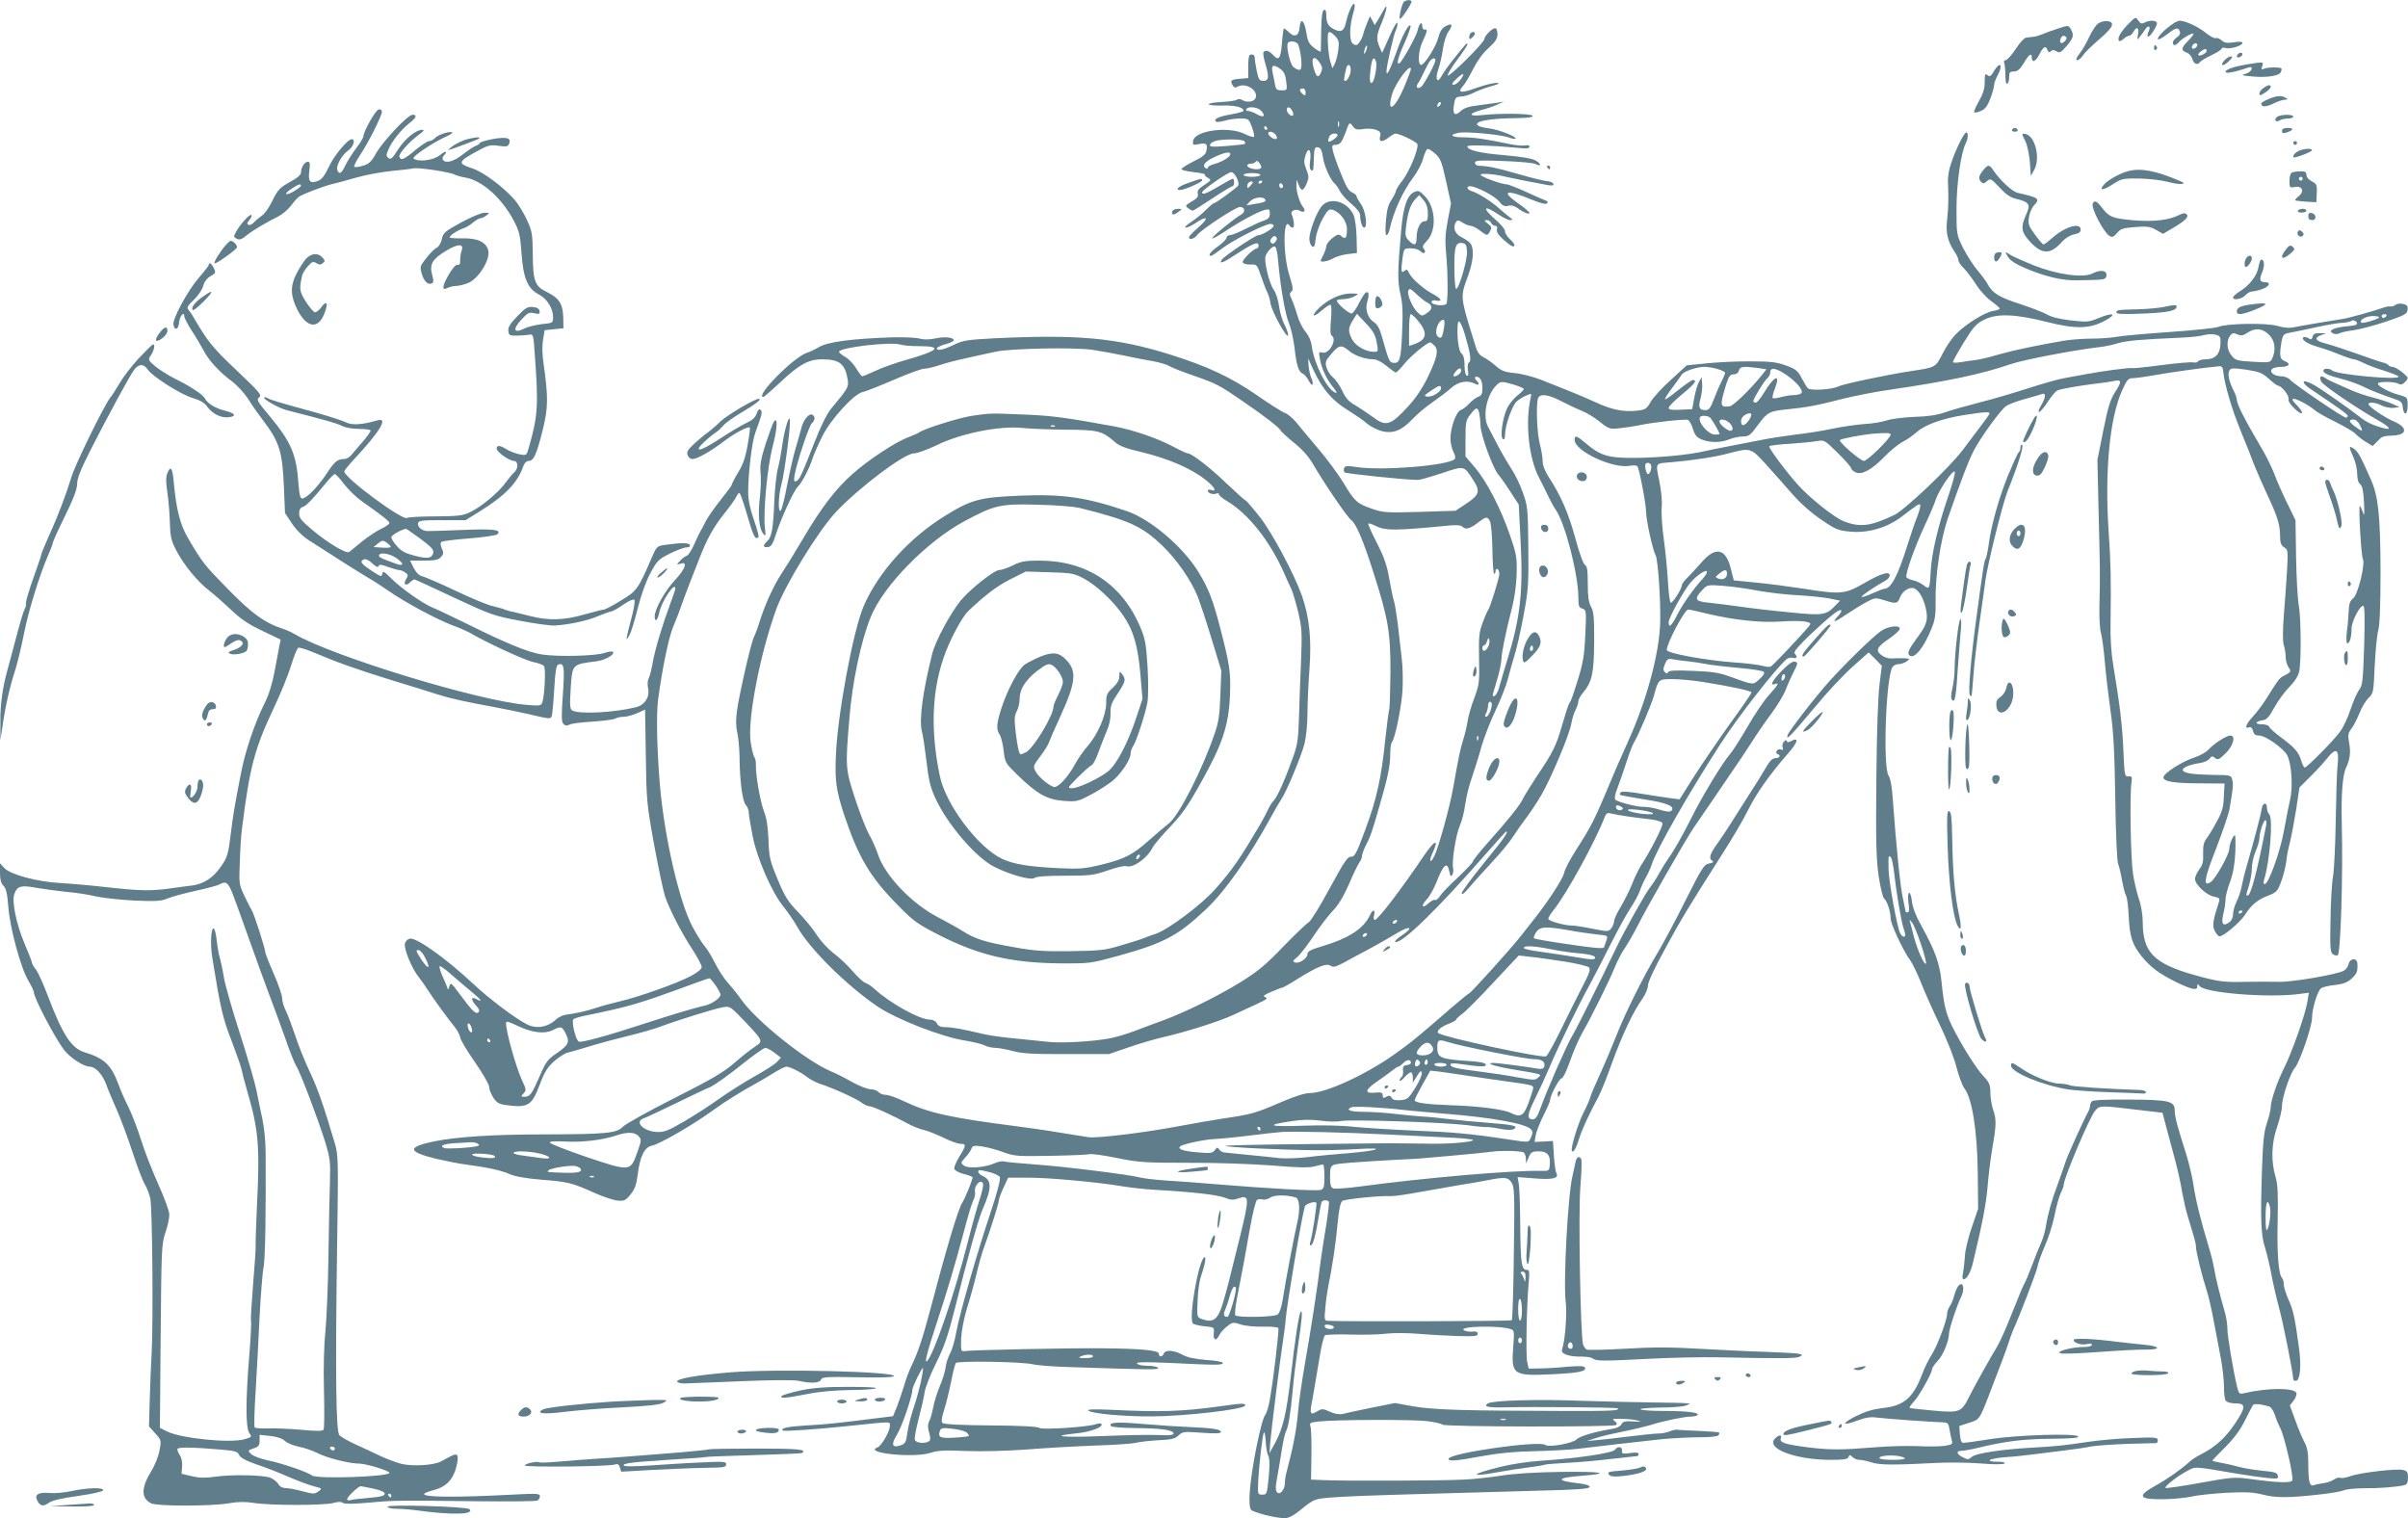 <?xml version="1.0" standalone="no"?>
<!DOCTYPE svg PUBLIC "-//W3C//DTD SVG 20010904//EN"
 "http://www.w3.org/TR/2001/REC-SVG-20010904/DTD/svg10.dtd">
<svg version="1.0" xmlns="http://www.w3.org/2000/svg"
 width="1280pt" height="807pt" viewBox="0 0 1280 807"
 preserveAspectRatio="xMidYMid meet">
<g transform="translate(0,807) scale(0.1,-0.1)"
fill="#607d8b" stroke="none">
<path d="M7464 8062 c-11 -7 -31 -92 -22 -92 10 0 67 88 61 94 -8 8 -25 7 -39
-2z"/>
<path d="M7176 8018 c-8 -18 -17 -47 -21 -65 -9 -47 -27 -58 -63 -39 -33 17
-42 34 -42 78 0 19 -4 28 -12 25 -9 -2 -14 -35 -15 -108 -1 -57 -2 -108 -2
-112 -1 -4 -16 4 -35 18 -28 22 -35 35 -42 82 -11 67 -31 82 -36 26 -4 -45
-27 -54 -58 -23 -12 12 -24 20 -26 18 -2 -3 -7 -39 -10 -81 -7 -82 -17 -93
-49 -57 -19 21 -40 26 -49 12 -3 -5 1 -30 9 -57 22 -72 20 -95 -9 -95 -21 0
-26 7 -35 50 -6 28 -11 60 -11 70 0 18 -9 24 -27 18 -5 -2 -8 -30 -8 -63 l0
-60 -35 -3 c-56 -4 -62 -9 -50 -32 9 -16 15 -18 30 -10 42 22 108 -19 95 -59
-7 -23 -48 -29 -75 -11 -8 5 -19 5 -25 0 -6 -5 -42 -10 -80 -12 -39 -2 -70 -7
-70 -12 0 -5 32 -8 72 -7 67 2 113 -9 113 -28 0 -4 -30 -13 -67 -19 -64 -11
-94 -25 -80 -38 4 -4 24 -2 46 4 21 7 59 12 83 12 44 0 46 -1 63 -46 9 -25 14
-48 11 -51 -3 -4 -26 3 -50 15 -85 43 -266 18 -274 -37 -3 -22 -1 -23 31 -17
40 8 47 1 40 -35 -4 -20 -19 -33 -69 -57 -35 -18 -64 -36 -64 -41 0 -5 30 -12
66 -16 36 -4 63 -10 59 -13 -3 -3 4 -11 15 -17 20 -11 20 -13 -18 -38 -31 -20
-39 -31 -35 -46 4 -16 -4 -26 -32 -42 -35 -21 -36 -23 -19 -36 10 -7 21 -13
24 -13 3 0 50 29 104 65 54 36 102 65 107 65 5 0 9 9 9 20 0 11 -3 20 -7 20
-4 0 -37 -18 -74 -40 -66 -39 -89 -48 -89 -32 1 12 137 107 155 107 18 0 47
-56 36 -72 -9 -13 -118 -93 -128 -93 -4 0 -23 -16 -42 -35 -18 -19 -54 -48
-79 -65 -25 -16 -38 -30 -29 -30 9 0 33 11 53 25 62 42 73 28 17 -21 -29 -25
-53 -50 -53 -55 0 -17 29 -9 44 12 19 27 205 149 227 149 27 0 31 -28 6 -41
-35 -19 -159 -120 -153 -126 2 -3 31 13 63 34 78 53 182 109 216 117 24 6 27
4 27 -19 0 -20 -7 -29 -30 -37 -17 -5 -60 -25 -98 -44 -37 -19 -75 -34 -84
-34 -10 0 -18 -6 -18 -13 0 -8 -20 -28 -45 -46 -41 -29 -57 -51 -37 -51 4 0
32 19 62 42 57 43 225 128 254 128 9 0 16 -5 16 -10 0 -13 -60 -50 -81 -50
-16 0 -183 -112 -195 -131 -15 -25 8 -16 78 30 89 58 118 69 118 47 0 -9 -3
-16 -8 -16 -17 0 -81 -62 -76 -74 3 -8 19 -13 41 -12 35 1 35 0 57 -64 12 -36
27 -74 33 -85 6 -11 14 -38 17 -60 8 -44 87 -187 93 -168 2 6 -6 31 -18 55
-13 24 -26 69 -30 100 -4 32 -16 70 -28 87 -24 33 -53 153 -44 179 9 25 34 52
48 52 8 0 15 -27 19 -77 12 -138 38 -287 58 -332 10 -24 23 -81 29 -127 10
-95 22 -132 44 -140 9 -4 23 -21 32 -38 9 -17 18 -26 20 -19 2 7 0 20 -5 30
-6 10 -13 41 -16 68 -3 28 -3 43 0 35 64 -150 113 -213 224 -280 30 -19 70
-46 87 -62 18 -15 52 -32 75 -39 62 -16 107 1 165 62 26 28 75 69 108 91 33
23 77 56 98 75 39 35 88 44 128 23 21 -12 26 -1 7 18 -17 17 -2 28 17 12 9 -7
15 -29 15 -51 0 -32 -4 -41 -22 -48 -13 -5 -34 -21 -48 -36 -14 -15 -34 -31
-46 -35 -24 -10 -54 -93 -54 -152 0 -21 7 -53 16 -70 9 -17 12 -34 7 -38 -35
-35 -383 -63 -520 -43 -52 8 -63 7 -68 -5 -3 -9 -2 -19 2 -23 7 -7 336 -41
390 -40 12 0 70 17 128 36 120 40 116 41 165 -35 40 -62 35 -80 -37 -128 l-56
-37 -191 -6 c-179 -5 -195 -4 -254 17 -79 27 -92 39 -152 140 -28 45 -87 125
-132 178 -46 54 -98 116 -116 139 -19 23 -46 46 -60 51 -15 5 -83 48 -152 96
-136 94 -261 153 -462 216 -282 88 -487 107 -928 86 -149 -8 -170 -11 -220
-35 -56 -27 -90 -34 -90 -18 0 4 20 14 45 21 25 7 45 16 45 21 0 16 -49 21
-98 10 -32 -7 -61 -7 -84 -1 -19 6 -84 8 -144 7 -222 -8 -346 -24 -394 -54
-19 -11 -46 -24 -60 -28 -69 -21 -281 -235 -232 -235 4 0 45 36 92 80 97 92
149 120 218 120 95 0 124 -23 138 -108 6 -39 3 -45 -87 -153 -24 -29 -56 -94
-93 -189 -68 -173 -77 -192 -95 -198 -11 -4 -12 3 -7 34 13 70 77 263 92 275
17 14 18 35 3 44 -17 11 -48 -25 -59 -69 -6 -23 -19 -70 -30 -106 -11 -36 -31
-123 -45 -194 -13 -71 -29 -134 -35 -140 -15 -15 -13 81 4 140 14 48 47 291
45 336 -1 44 -26 -32 -39 -117 -6 -44 -17 -105 -25 -135 -8 -30 -16 -107 -19
-170 -5 -146 -14 -195 -37 -216 -25 -23 -24 -36 3 -32 17 2 26 16 41 63 27 86
96 237 118 258 22 21 61 96 79 152 7 22 30 74 51 116 45 90 167 224 214 235
17 3 91 33 166 65 76 33 148 59 161 59 14 0 49 8 79 18 30 11 97 28 149 39 52
12 122 27 155 34 81 17 420 24 515 9 41 -6 116 -20 165 -30 50 -11 119 -24
154 -30 35 -6 73 -18 85 -25 12 -8 68 -30 126 -50 129 -45 141 -52 265 -137
116 -79 198 -143 203 -157 2 -5 33 -34 70 -64 44 -35 79 -75 101 -113 59 -102
182 -283 204 -299 25 -18 63 -106 115 -270 82 -254 94 -328 93 -544 -1 -101
-4 -188 -6 -192 -3 -4 -12 -74 -21 -156 -21 -209 -47 -324 -108 -487 -46 -124
-55 -141 -75 -140 -18 1 -36 -27 -113 -168 -50 -93 -100 -174 -111 -180 -11
-6 -72 -64 -135 -129 -94 -98 -135 -132 -228 -190 -122 -75 -292 -159 -414
-204 -41 -15 -110 -40 -153 -57 -43 -16 -102 -33 -130 -38 -92 -17 -257 -26
-326 -18 -36 4 -115 12 -176 18 -60 5 -137 16 -170 24 -104 25 -165 36 -200
36 -24 0 -38 6 -45 20 -6 12 -21 20 -36 20 -57 0 -216 89 -300 167 -13 12 -32
24 -43 28 -11 3 -42 31 -68 62 -27 31 -72 74 -101 95 -30 23 -68 64 -89 96
-19 31 -64 86 -99 122 -55 57 -71 81 -110 175 -42 101 -46 118 -49 211 -3 70
-10 117 -24 151 -20 52 -45 196 -43 247 1 16 -3 35 -8 41 -5 6 -14 43 -20 81
-17 120 49 464 136 705 46 128 224 418 318 518 124 131 363 311 414 311 17 0
72 20 122 44 129 63 335 104 456 91 38 -4 141 -8 229 -9 174 -1 192 -6 262
-66 23 -21 59 -34 140 -53 142 -34 268 -88 343 -149 46 -36 60 -63 30 -53 -11
4 -20 2 -20 -3 0 -13 27 -23 45 -16 8 4 15 2 15 -4 0 -6 19 -22 43 -36 112
-67 224 -208 299 -374 16 -37 36 -80 44 -97 7 -16 23 -70 35 -120 19 -81 21
-107 15 -255 -4 -91 -9 -226 -11 -300 -3 -112 -8 -147 -28 -205 -44 -124 -85
-217 -105 -239 -11 -11 -27 -37 -35 -56 -9 -19 -24 -48 -34 -65 -114 -193
-148 -243 -244 -352 -72 -82 -255 -219 -319 -238 -14 -4 -38 -13 -55 -20 -16
-7 -73 -25 -125 -40 -86 -26 -112 -29 -270 -31 -147 -2 -196 2 -305 22 -149
26 -201 43 -265 83 -25 16 -82 48 -126 71 -145 73 -290 224 -328 341 -10 30
-31 77 -47 105 -16 28 -49 114 -74 190 -51 157 -52 163 -30 426 15 189 61 409
113 537 66 166 301 406 503 513 157 84 189 91 389 85 91 -2 188 -10 215 -16
268 -67 336 -98 445 -203 75 -72 150 -180 186 -268 13 -33 47 -136 75 -228
l51 -167 -5 -130 c-4 -108 -9 -144 -32 -209 -65 -190 -189 -433 -243 -474 -19
-15 -64 -53 -100 -85 -91 -81 -132 -102 -252 -132 -94 -23 -118 -25 -230 -20
-163 8 -242 21 -304 50 -128 61 -299 289 -330 439 -53 253 -42 472 32 663 32
83 90 188 119 215 92 87 152 132 222 168 l84 42 126 -4 c115 -3 131 -6 180
-32 67 -35 160 -122 211 -197 55 -79 79 -163 92 -314 l11 -130 -33 -100 c-45
-135 -105 -250 -151 -286 -48 -38 -157 -89 -191 -89 -25 0 -23 3 32 59 33 32
65 61 73 64 8 3 24 34 36 69 13 34 32 85 44 112 14 31 21 66 20 95 -1 38 5 55
38 104 43 66 45 75 24 103 -14 18 -14 18 -15 -10 0 -21 -11 -39 -35 -62 -31
-28 -35 -37 -35 -82 0 -63 -45 -167 -98 -227 -21 -24 -51 -67 -67 -96 -38 -71
-93 -129 -114 -122 -31 11 -81 54 -96 82 -14 27 -13 31 25 81 22 29 43 63 46
74 4 12 30 73 60 137 82 179 89 240 34 299 -39 42 -72 47 -139 20 -31 -13 -68
-32 -83 -42 -33 -23 -89 -126 -123 -227 -28 -86 -31 -118 -11 -146 7 -11 17
-49 21 -85 7 -63 9 -66 72 -128 106 -103 158 -132 245 -139 70 -5 77 -4 143
31 39 20 90 53 115 72 48 38 100 116 100 149 0 11 6 29 14 40 17 26 63 166 75
230 5 29 6 108 1 190 -7 117 -13 151 -36 205 -96 233 -286 360 -539 360 -75 0
-98 -4 -140 -25 -27 -13 -60 -25 -73 -25 -27 0 -158 -104 -206 -163 -55 -69
-133 -213 -150 -280 -50 -197 -71 -352 -56 -412 6 -22 17 -96 25 -163 11 -99
21 -138 47 -195 64 -139 215 -315 312 -364 84 -43 197 -74 215 -60 9 8 61 12
160 12 134 0 153 2 229 28 45 16 89 26 97 23 36 -13 112 40 142 99 9 17 51 66
93 110 61 64 95 111 163 234 115 204 148 304 155 464 5 125 -1 163 -54 367
-38 145 -60 201 -112 287 -81 134 -255 283 -382 326 -217 74 -340 92 -574 82
-208 -9 -254 -21 -391 -106 -192 -118 -357 -301 -435 -483 -56 -133 -139 -579
-147 -796 -5 -133 2 -182 43 -308 77 -230 139 -334 286 -483 85 -87 104 -100
223 -161 211 -107 381 -146 640 -149 158 -1 162 0 305 39 249 69 320 107 471
249 101 95 226 273 344 488 21 39 46 81 55 95 28 40 107 230 124 296 9 36 16
104 16 160 0 55 5 164 11 243 11 156 -1 271 -40 383 -41 116 -157 334 -225
421 -38 48 -72 87 -75 87 -4 0 -49 41 -101 90 -89 86 -186 160 -206 160 -5 0
-39 15 -74 34 -88 47 -217 91 -320 110 -257 47 -328 56 -465 62 -195 8 -187 8
-280 -5 -70 -9 -261 -69 -290 -90 -5 -4 -31 -15 -56 -25 -67 -24 -214 -121
-298 -196 -89 -79 -165 -178 -261 -341 -40 -68 -91 -151 -113 -184 -42 -62
-92 -170 -121 -265 -9 -30 -22 -64 -28 -75 -14 -25 -77 -297 -90 -390 -7 -49
-7 -84 1 -118 6 -27 11 -83 12 -125 1 -131 15 -240 33 -260 9 -10 16 -28 16
-40 0 -11 9 -67 20 -123 24 -123 104 -305 165 -379 22 -27 56 -76 75 -110 64
-114 260 -308 423 -419 100 -68 342 -163 466 -182 42 -7 88 -18 103 -25 15 -8
41 -14 59 -14 17 0 59 -8 93 -17 49 -13 105 -17 286 -16 l225 0 105 36 c58 20
137 43 175 52 122 27 308 86 380 120 39 18 97 45 130 60 48 22 56 29 41 34
-15 6 -9 11 32 29 28 12 54 22 58 22 4 0 40 20 79 45 108 67 154 86 177 72 15
-10 28 -7 71 16 29 16 88 48 132 71 44 24 110 61 148 84 74 46 97 34 25 -13
-24 -16 -37 -30 -31 -32 34 -12 229 179 483 470 56 64 104 117 106 117 15 0
-11 -37 -116 -165 -66 -81 -120 -154 -120 -163 0 -11 14 0 38 28 20 25 75 85
121 135 46 49 98 112 116 141 18 28 49 72 69 98 20 26 55 79 78 118 51 86 153
328 161 384 4 23 14 54 22 70 8 16 15 37 15 46 0 9 11 30 25 46 48 58 58 104
59 272 0 129 -2 160 -17 185 -12 22 -17 54 -17 122 0 72 -3 94 -15 100 -9 5
-30 64 -50 138 -36 133 -77 229 -140 325 -23 36 -35 66 -35 90 0 19 -7 60 -15
90 -15 55 -21 214 -9 244 10 25 56 19 120 -15 33 -17 81 -40 108 -51 27 -10
72 -37 100 -60 49 -39 53 -40 107 -34 31 3 76 10 100 15 66 15 245 35 261 29
8 -3 20 -25 27 -48 10 -33 20 -45 46 -56 44 -18 103 -18 148 1 20 8 52 15 72
15 31 0 40 6 81 63 50 67 59 72 162 82 91 9 158 21 287 55 61 15 175 38 255
49 308 45 486 83 640 136 68 23 333 74 470 90 30 3 75 13 100 21 43 13 121 20
330 29 52 2 109 8 127 14 18 5 45 6 60 2 26 -7 28 -12 26 -52 -3 -53 -29 -79
-79 -79 -18 0 -36 -5 -40 -11 -3 -6 -15 -8 -26 -5 -11 2 -88 -4 -170 -15 -82
-11 -152 -18 -156 -16 -8 4 -154 -15 -244 -32 -32 -6 -84 -15 -115 -21 -31 -5
-118 -30 -192 -54 -75 -24 -192 -59 -261 -76 -69 -18 -152 -41 -185 -53 -41
-14 -91 -21 -158 -23 -55 -2 -120 -10 -145 -18 -26 -9 -81 -18 -122 -20 -41
-3 -118 -14 -170 -25 -52 -11 -140 -25 -195 -31 -55 -7 -143 -20 -195 -31 -52
-10 -131 -25 -175 -34 -44 -8 -99 -20 -122 -25 -77 -18 -236 -33 -363 -34
-141 -1 -184 12 -262 79 -47 40 -58 43 -58 17 0 -60 204 -155 294 -138 19 4
37 2 40 -3 11 -17 46 -203 46 -242 0 -43 35 -203 51 -232 12 -23 27 -236 24
-352 -4 -168 -71 -416 -172 -639 -30 -67 -72 -161 -92 -211 -85 -203 -101
-235 -182 -361 -32 -50 -62 -106 -65 -125 -7 -32 -89 -158 -172 -261 -20 -25
-50 -64 -67 -85 -45 -57 -258 -293 -265 -293 -3 0 -49 -37 -101 -82 -159 -139
-211 -182 -299 -244 -151 -107 -363 -204 -444 -204 -29 0 -80 -16 -157 -49
-134 -58 -159 -65 -304 -86 -60 -9 -167 -28 -237 -41 -179 -34 -431 -65 -481
-59 -23 4 -94 15 -157 25 -63 11 -171 26 -240 35 -335 43 -456 70 -580 129
-41 20 -86 36 -101 36 -15 0 -32 7 -39 15 -7 8 -26 15 -42 15 -16 0 -60 17
-96 37 -37 21 -89 48 -117 59 -129 55 -389 262 -472 377 -20 29 -54 71 -75 94
-21 23 -51 71 -68 105 -17 34 -41 74 -54 88 -12 14 -42 60 -65 104 -69 128
-149 473 -173 751 -16 188 -20 377 -10 455 22 165 56 328 79 385 14 33 36 89
48 125 13 36 33 90 45 120 12 30 33 83 46 117 38 101 78 174 134 243 29 36 57
75 63 88 6 12 13 22 17 22 4 0 19 -42 34 -92 41 -142 50 -160 68 -143 3 3 -8
45 -25 93 -21 60 -30 106 -30 147 0 98 20 267 38 315 36 99 39 110 28 121 -7
7 -14 2 -21 -19 -7 -21 -23 -36 -54 -50 -24 -11 -88 -49 -143 -85 -106 -70
-147 -76 -75 -10 23 21 50 42 59 47 9 6 24 20 35 33 10 13 54 45 97 70 75 44
112 73 92 73 -22 0 -170 -88 -203 -120 -19 -19 -49 -45 -65 -57 -17 -11 -50
-39 -74 -61 -34 -31 -42 -44 -36 -61 4 -12 15 -21 26 -21 25 0 96 40 171 97
54 41 126 79 134 70 2 -2 -3 -43 -12 -93 -11 -65 -25 -104 -50 -145 -19 -31
-34 -61 -34 -65 0 -5 -27 -41 -59 -81 -32 -40 -68 -91 -80 -115 -12 -24 -26
-50 -31 -58 -5 -8 -19 -39 -32 -68 -13 -29 -30 -55 -39 -57 -9 -3 -25 -15 -35
-27 -19 -20 -19 -21 4 -14 39 13 26 -27 -28 -85 -55 -58 -110 -157 -110 -196
0 -34 16 -20 24 19 11 60 86 171 86 129 0 -5 -12 -39 -26 -77 -42 -113 -82
-245 -94 -314 -6 -36 -16 -75 -22 -86 -6 -12 -7 -35 -3 -52 10 -46 -17 -89
-63 -101 -116 -29 -306 -39 -341 -17 -11 7 -13 29 -8 107 9 141 5 137 139 154
46 6 99 37 86 50 -4 4 -24 1 -45 -6 -47 -16 -246 -21 -332 -8 -73 11 -192 60
-401 164 -80 39 -161 78 -180 85 -50 20 -167 102 -220 155 -38 38 -45 42 -48
25 -3 -18 -8 -16 -58 17 -56 37 -64 50 -38 60 9 3 26 -5 43 -22 20 -18 30 -23
33 -14 3 10 14 9 49 -4 25 -9 52 -17 60 -17 8 0 23 -6 33 -13 16 -12 17 -16 5
-35 -17 -27 -4 -40 19 -19 10 10 21 17 25 17 3 0 97 -43 209 -96 193 -90 210
-97 348 -123 80 -16 165 -27 190 -26 76 5 172 25 232 51 32 13 62 24 68 24 6
0 34 16 62 35 28 20 55 32 60 27 4 -4 -1 -44 -13 -88 -12 -43 -23 -90 -26
-104 -4 -24 -3 -24 13 4 9 16 29 80 44 143 18 70 43 141 67 186 36 67 43 74
103 104 36 18 76 33 88 33 15 0 22 5 19 13 -4 12 -43 13 -129 1 -45 -6 -47 -7
-73 -67 -72 -167 -80 -179 -164 -229 -43 -27 -84 -48 -90 -48 -7 0 -53 -12
-104 -26 -107 -31 -190 -34 -287 -9 -36 9 -76 19 -90 22 -14 2 -34 8 -45 12
-11 5 -42 14 -69 20 -27 6 -115 43 -195 81 -80 38 -159 72 -174 76 -19 4 -34
19 -48 45 l-19 39 73 0 c59 0 77 4 91 19 14 15 15 23 5 45 -8 16 -9 30 -3 35
5 5 71 13 148 19 76 6 144 16 150 22 24 24 -20 30 -184 23 -91 -4 -175 -6
-188 -6 -29 1 -54 22 -50 42 3 14 22 16 128 16 l125 0 79 49 c134 84 198 151
228 239 6 16 17 27 29 27 26 0 42 36 74 165 29 117 30 173 4 355 -7 46 -8 94
-2 125 l8 50 50 5 50 5 -1 58 c-2 72 -22 103 -88 135 -63 31 -73 58 -74 202
-1 106 -3 120 -32 183 -17 37 -47 86 -68 109 -61 68 -164 144 -219 162 -84 28
-81 36 30 96 51 28 64 31 107 25 41 -6 51 -4 56 10 13 32 -11 39 -86 26 -38
-7 -70 -17 -70 -21 0 -5 -9 -11 -20 -15 -11 -3 -42 -24 -70 -46 -48 -38 -92
-50 -106 -28 -3 6 -1 16 5 22 25 25 9 27 -20 3 -34 -29 -118 -39 -141 -18 -9
9 103 84 167 113 28 12 44 23 38 26 -18 6 -79 -15 -93 -33 -7 -7 -20 -14 -29
-14 -9 0 -43 -23 -76 -50 -58 -49 -75 -55 -82 -33 -5 15 52 79 101 115 29 21
34 28 20 28 -33 0 -92 -48 -129 -106 -29 -46 -38 -54 -50 -44 -13 10 -13 17 0
46 18 43 69 107 112 140 36 28 42 44 16 44 -25 0 -157 -140 -194 -205 -25 -45
-38 -57 -70 -66 -21 -7 -42 -9 -46 -6 -3 4 10 31 30 61 45 67 117 210 117 232
0 9 -7 14 -17 12 -17 -3 -81 -117 -82 -145 -1 -7 -17 -34 -37 -60 -20 -27 -46
-67 -57 -90 -22 -46 -34 -53 -44 -27 -8 22 24 81 59 105 27 19 39 59 18 59
-22 0 -94 -86 -122 -147 -21 -45 -38 -67 -56 -74 -44 -17 -55 -5 -48 51 5 41
4 50 -8 50 -17 0 -36 -30 -36 -57 0 -12 -20 -30 -60 -51 -53 -30 -63 -40 -91
-97 -17 -35 -41 -71 -54 -79 -13 -9 -33 -25 -44 -37 -11 -12 -25 -18 -31 -14
-8 5 -6 13 6 26 9 11 14 22 10 26 -7 8 -59 -48 -81 -89 -14 -25 -14 -28 3 -37
15 -8 26 -4 53 18 34 27 99 66 171 102 20 11 50 36 65 56 15 21 35 42 43 48
22 14 129 55 170 65 19 4 78 20 130 35 52 15 138 31 190 36 52 5 105 11 117
14 25 6 193 -19 220 -33 10 -5 36 -13 58 -16 88 -16 191 -107 255 -227 30 -57
35 -76 42 -173 9 -134 33 -191 92 -221 44 -23 76 -74 76 -121 0 -31 -1 -31
-60 -37 -33 -4 -74 -14 -90 -22 -60 -31 -68 -6 -15 50 30 32 38 36 65 30 27
-6 31 -4 28 12 -2 12 -13 19 -35 21 -28 3 -40 -4 -83 -49 -39 -40 -50 -59 -48
-78 3 -24 7 -26 48 -25 25 1 54 3 65 5 19 4 21 -3 27 -96 21 -282 18 -333 -32
-508 -11 -38 -12 -39 -48 -32 -20 4 -51 15 -68 26 -37 23 -54 24 -54 4 0 -17
67 -65 92 -65 23 0 24 -43 1 -61 -9 -8 -29 -32 -45 -54 -35 -50 -129 -129
-188 -157 -39 -19 -63 -22 -187 -23 -78 0 -145 -4 -149 -8 -19 -19 -334 213
-334 247 0 5 26 37 58 71 132 142 177 217 120 201 -82 -24 -136 -27 -167 -12
-17 9 -88 32 -158 52 -209 57 -247 69 -261 78 -7 4 -16 6 -18 3 -8 -8 81 -58
119 -67 211 -54 268 -70 295 -84 18 -9 55 -16 92 -16 33 0 60 -4 60 -9 0 -6
-18 -31 -41 -58 -23 -26 -50 -58 -60 -70 -10 -13 -28 -23 -38 -23 -37 0 -53
-13 -97 -81 -47 -70 -105 -129 -128 -129 -10 0 -15 21 -19 73 -11 163 -39 227
-156 368 -64 76 -69 85 -53 97 15 12 3 26 -121 144 -129 122 -153 152 -232
288 -6 10 -16 25 -23 33 -10 12 -6 21 28 53 22 21 45 54 50 74 6 22 20 41 39
52 27 15 29 19 18 42 -11 24 -27 35 -27 19 0 -5 -25 -37 -56 -73 -58 -68 -138
-216 -132 -246 6 -34 27 -26 30 12 3 35 28 63 28 31 0 -7 18 -42 40 -76 22
-33 49 -80 61 -102 26 -52 87 -119 152 -166 27 -20 65 -62 85 -92 19 -31 54
-81 77 -111 90 -118 106 -168 114 -356 l6 -141 37 -56 c23 -34 57 -68 90 -89
139 -90 277 -177 318 -201 25 -14 74 -46 110 -71 87 -60 249 -147 335 -180 39
-14 81 -33 95 -41 88 -52 293 -146 334 -154 27 -5 53 -15 58 -22 9 -14 4 -145
-8 -188 -7 -23 -9 -24 -83 -18 -254 20 -1036 259 -1236 377 -16 10 -47 23 -68
30 -88 28 -161 81 -285 208 -126 129 -136 141 -211 269 -44 74 -64 153 -78
306 -6 71 -17 84 -34 40 -8 -20 -7 -50 1 -103 6 -41 12 -113 13 -160 2 -74 7
-93 34 -146 41 -78 112 -165 177 -215 28 -22 80 -68 116 -102 49 -47 90 -75
164 -110 l98 -47 -7 -33 c-3 -17 -15 -78 -25 -134 -12 -66 -31 -126 -53 -170
-54 -109 -103 -254 -126 -373 -34 -173 -43 -227 -55 -328 -13 -104 -17 -118
-52 -169 -41 -59 -91 -92 -153 -100 -20 -2 -67 -9 -106 -14 -108 -16 -167 -15
-338 4 -87 10 -201 20 -255 23 -122 6 -267 45 -299 80 l-23 25 0 -50 c0 -36 5
-56 18 -69 14 -14 21 -41 26 -110 8 -113 67 -330 107 -395 16 -27 29 -55 29
-62 0 -28 110 -239 159 -304 31 -42 106 -91 138 -91 31 0 68 -41 89 -98 9 -26
34 -85 55 -132 21 -47 58 -147 83 -223 25 -77 54 -153 65 -171 11 -17 24 -52
30 -76 11 -49 16 -666 7 -825 -3 -55 -8 -165 -10 -243 l-4 -144 33 -37 c33
-36 33 -37 23 -91 -5 -30 -25 -80 -44 -110 -54 -89 -55 -143 -1 -171 29 -16
319 -16 413 0 51 9 87 9 134 2 84 -14 374 -14 423 0 25 7 42 7 50 0 8 -6 53
-6 132 1 142 13 158 13 570 8 176 -2 326 -1 333 4 6 4 12 14 12 23 0 14 -16
15 -147 8 -310 -16 -480 -14 -468 5 3 4 25 13 50 19 64 16 103 55 120 121 9
34 11 58 5 64 -9 9 -14 7 -85 -32 -38 -21 -151 -28 -213 -13 -26 7 -74 25
-107 40 -33 16 -93 44 -133 62 -40 18 -79 41 -88 50 -18 20 -22 311 -12 1011
7 449 6 480 -12 540 -61 206 -92 293 -132 378 -25 52 -60 138 -77 191 -18 53
-41 114 -51 135 -11 21 -20 51 -20 67 0 15 -20 75 -45 131 -25 57 -45 109 -45
115 0 18 -60 205 -71 221 -5 8 -23 43 -40 78 -29 62 -29 65 -24 185 2 67 7
140 10 162 43 343 67 432 172 655 35 74 76 175 91 224 14 48 32 90 38 93 7 2
43 -9 81 -25 125 -53 226 -89 413 -147 102 -31 212 -65 245 -76 69 -22 156
-41 305 -68 58 -11 137 -27 175 -36 119 -28 122 -28 128 -11 3 8 9 72 13 141
5 95 11 128 21 132 32 12 35 -12 25 -159 -8 -114 -8 -146 3 -156 9 -10 18 -11
32 -4 10 6 65 13 122 16 57 4 111 11 121 16 10 6 31 10 47 10 15 0 47 9 70 19
l42 19 4 -246 c3 -237 5 -256 44 -472 23 -124 49 -247 58 -275 25 -71 86 -191
145 -281 27 -42 50 -84 50 -94 0 -11 -22 -29 -59 -49 -72 -38 -279 -112 -381
-135 -41 -10 -95 -24 -120 -33 -46 -16 -113 -31 -163 -37 -15 -2 -38 -13 -50
-24 -45 -43 -107 -53 -158 -26 -61 31 -200 136 -281 212 -151 141 -310 254
-342 242 -12 -4 -22 -16 -24 -27 -4 -30 35 -126 71 -173 18 -23 41 -56 52 -74
28 -44 109 -155 142 -195 15 -19 28 -44 29 -55 1 -12 35 -70 78 -131 42 -60
76 -120 76 -132 0 -13 10 -38 22 -57 18 -28 31 -35 67 -40 119 -16 137 -5 181
111 25 66 40 90 77 123 26 22 58 43 72 45 14 3 69 19 121 35 52 16 143 40 201
54 58 14 135 36 170 49 90 34 287 95 332 103 37 6 39 5 113 -72 102 -108 102
-108 57 -138 -21 -13 -69 -51 -108 -85 -56 -49 -118 -86 -320 -188 -137 -69
-261 -138 -275 -153 -32 -34 -88 -39 -417 -40 -273 0 -469 -13 -590 -38 -141
-30 -136 -55 17 -92 52 -12 122 -26 155 -30 113 -15 190 -31 234 -51 30 -13
86 -23 170 -30 141 -11 161 -16 281 -70 47 -21 102 -39 124 -41 34 -3 42 1 68
33 23 29 31 52 38 107 12 96 36 144 75 152 44 9 229 117 335 195 47 35 150 99
208 130 26 14 72 41 102 60 30 19 62 35 70 35 20 0 79 -30 114 -58 15 -11 44
-26 64 -33 64 -20 194 -79 220 -99 14 -11 33 -20 42 -20 18 0 126 -49 210 -95
25 -13 60 -27 79 -31 19 -4 65 -22 103 -40 37 -19 79 -34 93 -34 32 0 32 -8
-6 -69 -17 -28 -29 -57 -26 -65 4 -9 27 -21 52 -27 25 -6 45 -14 45 -18 0 -12
-41 -113 -55 -134 -22 -34 -85 -245 -175 -587 -36 -136 -64 -218 -95 -280 -12
-25 -30 -72 -39 -105 -10 -33 -27 -83 -38 -112 l-21 -51 -81 -10 c-215 -27
-279 -34 -378 -39 -99 -6 -140 -14 -127 -27 5 -6 188 7 349 24 240 25 220 25
220 0 0 -29 -44 -106 -66 -114 -78 -30 199 -58 284 -28 36 12 75 14 188 9 86
-3 212 0 321 8 98 8 261 17 363 21 102 3 199 10 215 14 17 5 70 11 118 14 73
3 93 8 112 26 21 20 29 21 124 14 71 -5 101 -4 101 4 0 14 -42 21 -160 26 -52
2 -163 9 -246 16 -148 13 -192 10 -179 -10 4 -6 56 -10 123 -11 138 -1 204 -9
210 -27 3 -10 -15 -13 -84 -10 -49 2 -186 -1 -304 -6 -207 -8 -277 0 -127 15
73 7 142 33 132 49 -3 5 -15 5 -28 0 -37 -15 -288 -32 -303 -20 -7 7 -104 12
-258 13 -157 1 -249 6 -256 13 -7 7 -5 28 9 71 11 34 27 101 37 150 9 48 21
92 25 98 12 12 350 7 409 -7 25 -6 115 -13 200 -15 422 -14 472 -15 466 -4 -4
6 -29 11 -56 11 -27 0 -52 5 -56 12 -5 8 38 9 177 3 248 -12 279 -12 279 0 0
6 -39 13 -88 16 -61 5 -100 13 -127 28 -46 25 -90 27 -99 6 -7 -19 -26 -20
-26 -1 0 18 -89 27 -300 29 -167 2 -703 -9 -734 -15 -17 -3 -19 3 -17 66 2 42
14 105 32 165 17 53 39 134 50 181 11 47 28 108 38 135 34 92 81 241 81 256 0
8 11 38 25 67 l24 52 104 0 c114 0 364 -23 497 -45 47 -8 130 -17 185 -20 198
-11 331 -27 367 -42 29 -12 43 -13 68 -4 62 21 63 9 11 -204 -61 -248 -68
-275 -90 -350 -27 -91 -52 -109 -114 -86 -24 9 -25 12 -21 95 1 47 9 105 17
128 23 69 31 111 18 104 -31 -20 -84 -326 -60 -351 5 -5 33 -12 62 -15 52 -5
52 -5 49 -37 -4 -38 13 -44 29 -10 6 12 24 33 41 46 29 23 33 24 72 11 23 -8
75 -13 118 -12 42 1 79 -2 83 -7 5 -10 -25 -269 -46 -386 -6 -33 -16 -67 -23
-75 -22 -26 -75 -289 -83 -413 -3 -51 -1 -82 7 -92 12 -15 131 -45 179 -45 21
0 47 14 83 43 78 63 73 61 213 70 120 7 256 11 1048 33 213 5 277 10 277 20 0
8 -21 15 -57 19 -126 14 -121 30 12 40 169 13 111 24 -107 21 -135 -2 -252 -9
-318 -20 -58 -9 -148 -19 -200 -21 -108 -6 -627 -8 -738 -3 l-73 3 2 130 c1
71 -1 140 -5 152 -6 20 -3 22 46 27 87 10 498 11 573 2 39 -5 76 -13 83 -19
15 -12 904 -13 922 -2 7 5 5 12 -7 21 -16 12 -12 13 37 12 30 0 69 -4 85 -9
24 -6 19 -8 -23 -5 -43 3 -55 0 -63 -15 -5 -10 -25 -21 -47 -24 -93 -15 -175
-39 -191 -56 -19 -21 -148 -44 -166 -30 -32 26 -518 -44 -515 -74 1 -14 39
-11 180 15 87 16 171 24 275 26 83 2 188 7 235 13 106 13 314 37 445 51 55 5
144 10 197 10 58 0 99 4 103 11 4 6 5 12 3 14 -2 3 -51 6 -109 9 -57 2 -108 5
-114 6 -5 2 -23 -2 -38 -8 -16 -7 -43 -12 -60 -12 -18 0 -86 -7 -152 -15 -66
-9 -145 -17 -175 -20 l-55 -5 45 15 c25 9 90 24 145 35 55 11 120 27 145 34
67 22 184 46 218 46 17 0 33 4 36 9 9 13 -58 21 -186 21 -65 0 -118 4 -118 9
0 4 48 8 108 9 59 0 118 5 132 10 l25 11 -25 2 c-14 2 -92 3 -175 4 -82 1
-254 5 -382 9 -232 9 -468 2 -494 -14 -26 -17 1 -23 88 -21 145 4 597 0 602
-5 13 -13 -32 -15 -305 -14 -512 1 -672 6 -779 24 l-100 18 -125 -25 c-69 -14
-138 -29 -153 -33 -19 -4 -42 0 -68 12 -38 17 -42 17 -69 1 -36 -22 -40 -12
-23 67 6 34 21 122 33 195 11 75 26 138 33 143 6 4 68 6 137 4 69 -2 154 0
190 5 36 4 112 4 170 -1 58 -5 152 -10 210 -12 88 -2 105 -1 105 12 0 10 -8
14 -27 12 -15 -2 -35 1 -45 6 -40 23 193 28 250 6 16 -6 17 -15 11 -89 -12
-154 -3 -160 208 -150 143 7 185 16 172 37 -5 7 -33 8 -93 3 -47 -5 -113 -9
-146 -9 l-59 -1 -8 35 c-8 36 -3 302 8 423 5 57 4 67 -10 67 -28 0 -33 32 -35
230 -1 107 -4 210 -8 229 l-6 34 92 -7 c93 -8 130 1 114 28 -4 6 -10 47 -13
91 l-5 80 -49 -3 -49 -2 6 34 c3 19 22 67 41 106 20 39 36 76 36 83 0 24 50
117 61 115 6 -2 25 36 43 87 17 50 47 120 67 155 53 93 143 276 172 347 14 34
38 81 55 105 16 24 46 75 66 115 46 93 259 465 299 523 17 25 60 88 96 140 35
52 87 128 115 169 28 40 72 106 98 147 25 40 72 108 104 151 32 43 66 100 76
126 10 27 30 71 43 97 23 45 23 48 6 53 -12 3 -35 -13 -69 -48 -51 -52 -67
-83 -37 -71 24 9 18 -3 -32 -59 -27 -29 -77 -104 -113 -167 -36 -62 -77 -126
-91 -143 -45 -52 -150 -225 -217 -360 -36 -71 -84 -157 -108 -190 -23 -33 -49
-76 -59 -95 -10 -19 -31 -51 -46 -70 -24 -31 -136 -230 -178 -319 -86 -179
-215 -438 -234 -468 -26 -42 -132 -282 -167 -380 -17 -47 -27 -63 -42 -63 -33
0 -30 26 10 106 22 44 58 122 80 174 47 111 156 335 212 435 21 39 70 133 109
211 39 78 87 165 107 195 20 30 43 72 51 94 7 22 22 54 32 71 10 17 24 48 31
69 27 83 195 376 365 640 97 149 294 402 352 451 8 7 23 10 33 7 22 -6 26 7
10 23 -8 8 17 37 79 97 106 100 159 142 168 133 4 -3 -3 -16 -15 -29 -38 -40
-24 -38 41 6 34 23 83 53 109 67 46 24 47 24 99 8 58 -19 66 -17 79 17 14 36
54 59 79 46 26 -14 52 -65 61 -121 8 -49 -1 -76 -49 -140 -44 -60 -54 -81 -42
-93 25 -25 78 40 119 144 18 43 22 73 21 140 -3 136 26 330 65 444 71 203 108
302 138 360 36 69 139 212 171 236 12 9 56 26 97 37 41 11 83 24 93 27 24 10
22 -19 -4 -61 -11 -19 -16 -34 -10 -34 6 0 27 24 46 54 19 29 42 57 52 61 24
9 111 24 198 35 39 4 85 11 103 15 41 9 42 -3 2 -64 -23 -37 -36 -81 -60 -201
l-31 -155 6 -260 c8 -321 9 -351 5 -500 -2 -68 1 -137 8 -160 6 -22 16 -95 21
-161 6 -67 20 -182 30 -255 15 -102 21 -212 25 -460 2 -179 9 -336 15 -350 5
-13 15 -53 21 -89 7 -36 16 -73 22 -83 5 -10 11 -56 13 -101 5 -113 19 -157
68 -218 48 -59 93 -93 182 -137 84 -41 115 -48 115 -25 0 16 1 16 13 2 29 -36
359 -63 526 -42 l54 7 -7 -44 c-10 -67 -83 -274 -126 -359 -38 -77 -70 -172
-70 -209 0 -12 -9 -48 -20 -81 -16 -47 -21 -97 -26 -242 -9 -274 -6 -354 17
-423 10 -33 25 -96 33 -140 8 -44 26 -123 40 -175 22 -77 76 -352 76 -382 0
-5 6 -8 14 -8 22 0 30 77 17 172 -22 163 -31 205 -56 259 -13 30 -25 65 -25
80 0 14 -4 29 -9 35 -19 19 -28 126 -24 302 3 144 1 194 -11 236 -25 84 -22
179 8 265 14 41 26 91 26 111 0 46 44 177 69 204 25 29 91 220 91 266 0 46 28
141 47 156 7 6 40 15 74 18 45 5 67 14 89 34 29 27 33 38 31 80 -2 32 -39 30
-47 -3 -3 -14 -15 -30 -25 -35 -37 -20 -275 -61 -344 -59 -38 1 -118 1 -176 0
-120 -3 -148 1 -274 36 -216 61 -275 121 -275 281 0 36 -8 88 -20 122 -11 33
-26 95 -32 137 -12 78 -18 416 -8 483 4 31 3 35 -16 33 -20 -2 -21 3 -27 140
-6 136 -18 234 -54 452 -11 65 -16 146 -14 230 3 216 1 323 -10 475 -22 322 5
607 71 754 28 61 32 66 63 66 17 1 68 8 112 16 68 13 276 42 340 47 15 2 21
-5 23 -28 6 -66 45 -199 93 -316 28 -68 61 -151 73 -184 13 -33 44 -103 69
-157 53 -113 67 -157 67 -218 0 -35 5 -48 21 -59 21 -12 22 -18 16 -124 -4
-62 -11 -168 -17 -237 -6 -84 -7 -137 0 -160 6 -19 10 -49 10 -65 0 -17 7 -40
15 -52 16 -23 15 -25 -30 -48 -19 -10 -26 -20 -90 -122 -16 -26 -47 -67 -67
-89 -39 -42 -50 -71 -23 -60 10 3 17 -3 21 -19 5 -19 13 -25 34 -25 33 0 128
-68 148 -105 23 -44 31 -167 16 -232 -7 -32 -23 -109 -34 -172 -21 -114 -82
-281 -102 -281 -6 0 -7 10 -3 23 31 101 49 327 27 349 -7 7 -12 23 -12 36 0
31 -24 24 -28 -9 -3 -26 -40 -165 -77 -294 -13 -44 -26 -98 -30 -120 -4 -21
-15 -56 -26 -77 -10 -20 -19 -51 -19 -67 0 -19 -8 -35 -22 -45 -32 -23 -43 -6
-29 48 6 25 11 59 11 75 0 17 11 59 24 93 16 44 25 92 28 156 2 50 1 92 -2 92
-10 0 -30 -48 -30 -73 -1 -30 -72 -157 -98 -175 -43 -29 -36 15 29 180 34 89
66 182 70 207 19 109 21 131 15 155 -6 26 -8 26 -104 27 -108 2 -154 9 -159
25 -4 13 36 30 91 38 21 3 44 13 51 23 11 15 15 15 29 4 15 -12 22 -9 56 24
42 41 56 95 25 95 -20 0 -84 -41 -114 -73 -13 -15 -47 -34 -75 -43 -66 -21
-165 -84 -166 -106 0 -23 57 -32 205 -32 l120 -1 -4 -70 c-2 -58 -9 -81 -39
-135 -19 -36 -44 -76 -54 -89 -14 -18 -18 -39 -17 -78 2 -43 -2 -60 -21 -85
-13 -18 -23 -41 -22 -52 2 -30 62 -85 100 -92 29 -6 33 -10 27 -28 -32 -99
-36 -126 -23 -153 7 -14 18 -28 24 -30 17 -6 111 73 138 115 34 53 67 80 122
101 46 18 50 22 71 78 12 33 23 80 26 104 2 24 11 71 20 104 8 33 23 112 33
175 l17 114 56 56 c31 30 72 75 91 99 48 60 65 50 56 -33 -4 -33 -8 -164 -10
-291 -2 -126 -8 -261 -14 -300 -7 -38 -13 -146 -14 -239 -3 -149 -1 -170 14
-179 9 -6 20 -8 25 -4 15 16 28 422 21 697 -4 154 4 260 23 300 21 44 26 83
15 137 -6 35 -4 47 12 68 11 13 30 50 43 82 12 32 35 69 49 83 26 24 27 30 33
170 4 80 12 165 19 190 8 31 12 132 12 320 -1 286 -12 392 -50 478 -53 121
-68 149 -90 165 -29 22 -30 13 -4 -44 11 -24 20 -64 20 -88 0 -28 6 -48 16
-55 11 -9 17 -34 20 -96 3 -68 2 -79 -6 -52 -6 17 -13 32 -16 32 -8 0 7 -264
16 -281 14 -26 -26 -191 -52 -210 -16 -13 -22 -29 -23 -65 -1 -27 -5 -77 -10
-111 -4 -40 -3 -63 3 -63 12 0 22 34 22 79 0 37 43 121 62 121 8 0 9 -58 5
-211 -6 -188 -9 -213 -26 -235 -11 -14 -32 -61 -46 -104 -14 -43 -39 -97 -56
-119 -32 -45 -176 -191 -188 -191 -4 0 -13 17 -19 38 -14 45 -34 68 -108 123
-30 22 -58 47 -61 55 -3 8 -19 14 -41 14 -40 0 -34 16 8 22 19 2 33 19 60 68
19 35 55 84 79 108 27 27 46 56 52 80 12 53 11 286 -2 357 -6 33 -12 148 -14
255 l-3 195 -45 92 c-25 51 -54 117 -65 147 -11 30 -37 85 -58 122 -71 122
-86 149 -115 205 -16 31 -29 64 -29 73 0 9 -7 31 -16 48 -25 49 -34 89 -24
107 8 15 17 16 89 6 70 -11 85 -16 121 -48 22 -21 44 -37 49 -37 18 0 61 -54
56 -70 -3 -10 8 -29 30 -50 45 -44 59 -30 15 15 -25 25 -29 35 -18 35 19 0 83
-35 113 -61 11 -10 61 -38 110 -62 50 -25 97 -53 105 -62 8 -10 32 -29 53 -42
l39 -24 25 25 c27 28 27 28 86 31 75 4 75 44 1 75 -51 22 -134 79 -134 92 0
13 39 9 71 -8 17 -8 45 -14 62 -12 l32 4 -38 17 c-21 10 -66 24 -100 33 -34 8
-87 26 -117 39 -30 13 -71 31 -90 40 -19 8 -43 20 -52 27 -22 16 -32 5 -19
-21 11 -20 187 -140 293 -200 88 -49 88 -66 -1 -35 -24 8 -56 24 -70 35 -84
65 -223 162 -263 184 -64 35 -72 14 -10 -27 153 -102 192 -131 192 -139 0 -5
-5 -9 -10 -9 -15 0 -272 175 -295 200 -11 12 -31 20 -50 20 -39 0 -67 26 -44
41 8 5 28 9 46 9 41 0 52 17 19 30 -28 10 -31 29 -18 105 7 36 11 40 42 46 19
3 82 17 140 29 58 13 121 24 140 24 19 1 41 5 48 10 8 5 18 4 25 -3 15 -15 5
-21 -44 -25 -77 -7 -111 -25 -73 -40 8 -3 23 -2 32 3 9 5 43 12 74 16 31 4
107 24 170 45 100 34 113 41 116 63 2 19 -2 26 -23 31 -15 4 -33 2 -40 -4 -8
-6 -19 -10 -27 -9 -7 1 -20 0 -28 -3 -64 -22 -192 -58 -225 -63 -77 -12 -220
-36 -258 -44 -26 -6 -54 -4 -89 6 -58 18 -275 14 -318 -5 -14 -6 -130 -18
-259 -27 -129 -9 -256 -20 -284 -26 -27 -5 -86 -9 -130 -9 -44 0 -109 -5 -146
-11 -144 -25 -260 -49 -346 -73 -49 -15 -106 -28 -125 -30 -19 -2 -54 -7 -77
-11 -24 -4 -43 -4 -42 1 0 5 26 52 58 104 50 81 65 99 107 120 68 35 166 31
333 -11 154 -39 229 -38 311 7 67 36 42 45 -35 13 -52 -21 -61 -22 -148 -12
-59 7 -105 18 -127 32 -20 11 -84 36 -145 56 -110 35 -145 58 -171 107 -7 14
-32 47 -54 73 -21 25 -55 78 -75 117 -35 72 -35 72 -35 209 0 134 24 300 50
349 13 25 13 63 0 55 -15 -9 -58 -99 -80 -167 -14 -43 -18 -77 -14 -136 2 -43
0 -111 -5 -151 -10 -76 1 -124 41 -183 10 -14 18 -33 18 -41 0 -8 13 -28 29
-43 16 -16 45 -55 65 -86 19 -31 56 -71 81 -89 25 -18 45 -36 45 -39 0 -4 -16
-10 -36 -13 -45 -8 -144 -69 -196 -122 -22 -22 -55 -70 -73 -107 -37 -72 -35
-71 -170 -91 -125 -19 -360 -69 -383 -81 -33 -17 -148 -24 -162 -10 -5 5 -20
29 -33 54 -20 39 -31 48 -83 67 -49 18 -81 22 -185 22 -69 1 -174 -4 -234 -10
l-109 -11 -83 -76 c-46 -41 -94 -94 -108 -117 -22 -39 -28 -43 -75 -48 -68 -8
-134 5 -217 44 -37 17 -99 44 -138 59 -38 15 -106 42 -150 60 -44 17 -108 34
-144 37 -54 5 -70 12 -100 38 -20 18 -49 38 -65 46 -20 10 -33 26 -41 54 -86
276 -84 261 -41 380 28 78 33 142 13 170 -8 10 -29 25 -48 34 -35 17 -48 52
-30 80 8 12 13 12 35 -2 14 -9 33 -17 42 -17 10 0 32 -11 50 -25 40 -30 40
-30 55 -3 10 18 8 24 -12 39 -20 16 -21 19 -6 19 10 0 20 -7 23 -15 4 -8 13
-15 21 -15 10 0 14 -7 10 -19 -3 -14 7 -30 35 -55 39 -35 58 -44 58 -28 0 5
-11 19 -25 32 -14 13 -25 31 -25 41 0 10 -22 37 -50 61 -74 64 -64 82 15 28
24 -16 52 -30 62 -30 17 1 16 2 -2 15 -11 8 -36 30 -56 47 -41 37 -112 82
-146 92 -26 8 -31 26 -8 26 31 0 131 -52 153 -80 19 -24 29 -29 49 -24 16 5
33 0 51 -13 33 -24 62 -35 62 -24 0 4 -27 27 -60 50 -96 68 -64 76 74 19 46
-19 73 -25 79 -19 7 7 4 12 -9 16 -10 4 -57 24 -104 46 -47 21 -92 39 -101 39
-26 0 -139 41 -139 51 0 10 78 4 140 -12 34 -8 152 -31 218 -43 24 -4 32 -2
29 7 -2 6 -17 13 -33 14 -16 1 -85 18 -154 38 -113 33 -162 43 -212 44 -10 1
-18 8 -18 16 0 12 22 14 153 9 83 -3 160 -10 170 -16 29 -15 32 -1 3 17 -18
12 -69 21 -168 30 -134 11 -198 27 -198 47 0 9 134 5 258 -7 55 -6 72 -5 72 5
0 8 -8 10 -22 7 -11 -3 -51 0 -87 8 -123 26 -187 35 -244 35 -62 0 -77 14 -24
24 41 8 222 -9 265 -24 18 -7 35 -10 38 -7 10 9 -89 48 -137 54 -26 3 -53 9
-60 14 -35 22 52 40 201 41 61 1 89 5 87 12 -4 13 -177 15 -270 4 -73 -8 -73
9 0 28 28 7 66 20 84 29 l34 15 -35 -6 c-19 -3 -66 -9 -103 -14 -50 -6 -75
-14 -93 -31 -31 -29 -44 -16 -35 36 6 36 9 40 37 42 17 0 47 9 65 19 19 10 61
26 94 35 45 13 53 18 30 18 -16 1 -64 -11 -106 -26 -83 -30 -105 -27 -72 10
11 12 35 53 54 91 21 42 52 85 82 111 37 34 47 50 47 74 0 19 -5 31 -13 31
-16 0 -57 -42 -57 -58 0 -18 -187 -204 -194 -193 -3 5 19 42 49 82 30 40 55
77 55 83 0 13 -6 6 -70 -74 -29 -36 -59 -78 -67 -94 -23 -44 -36 -18 -18 34 9
25 20 74 25 109 5 38 18 77 30 94 26 35 18 47 -17 27 -18 -10 -30 -29 -38 -61
-11 -46 -73 -144 -91 -144 -19 0 -15 75 7 122 26 56 29 69 12 66 -7 -2 -13 6
-13 18 0 29 -16 15 -24 -21 -6 -31 -81 -165 -97 -176 -18 -11 -8 31 27 108 19
43 34 84 32 90 -7 20 -46 -54 -78 -147 -32 -89 -50 -124 -50 -94 0 28 39 199
50 219 6 12 10 28 8 38 -2 9 -21 -24 -42 -72 l-39 -87 -14 31 c-18 45 -17 62
12 130 28 67 34 114 9 65 -9 -16 -23 -41 -31 -54 l-16 -24 -12 24 -13 23 -14
-34 c-8 -19 -18 -46 -21 -60 -3 -14 -13 -34 -21 -45 -12 -16 -18 -18 -33 -9
-22 14 -21 93 1 167 16 53 2 64 -18 15z m-78 -141 c19 -20 21 -31 16 -73 -4
-27 -12 -60 -19 -73 l-12 -24 -11 34 c-10 30 -17 112 -13 147 2 18 15 15 39
-11z m-200 -40 c6 -7 14 -40 18 -75 7 -67 -1 -77 -40 -49 -18 13 -41 111 -30
129 8 12 40 10 52 -5z m363 -38 c-5 -13 -10 -19 -10 -12 -1 15 10 45 15 40 3
-2 0 -15 -5 -28z m-245 -64 c14 -21 15 -30 5 -52 -14 -31 -25 -23 -39 29 -15
54 5 67 34 23z m299 6 c6 -19 -8 -97 -19 -108 -14 -14 -18 10 -11 66 7 61 18
77 30 42z m315 9 c0 -18 -58 -125 -74 -140 -21 -17 -34 -4 -18 18 7 9 21 37
33 62 11 24 25 50 31 57 13 16 28 17 28 3z m-450 -51 c0 -24 -17 -59 -29 -59
-9 0 -9 5 4 63 6 31 25 28 25 -4z m-371 2 c16 -12 25 -31 28 -64 6 -47 5 -47
-24 -47 -26 0 -31 4 -36 33 -3 17 -9 47 -13 65 -8 38 7 42 45 13z m691 2 c0
-5 -16 -48 -36 -96 -50 -118 -95 -144 -64 -37 17 58 99 168 100 133z m263 -57
c-16 -22 -43 -35 -43 -21 0 9 53 56 58 51 2 -3 -4 -16 -15 -30z m-823 -67 c0
-18 -2 -19 -15 -9 -8 7 -15 16 -15 21 0 5 7 9 15 9 9 0 15 -9 15 -21z m712
-71 c-7 -7 -12 -8 -12 -2 0 14 12 26 19 19 2 -3 -1 -11 -7 -17z m-947 -28 c25
-28 11 -38 -24 -17 -16 9 -37 17 -46 17 -9 0 -13 5 -10 10 11 17 61 11 80 -10z
m164 1 c6 -10 7 -21 4 -25 -9 -8 -33 14 -33 30 0 20 18 17 29 -5z m248 -83
c-3 -7 -5 -2 -5 12 0 14 2 19 5 13 2 -7 2 -19 0 -25z m129 -14 c22 4 53 2 68
-4 23 -9 27 -14 22 -35 -8 -31 11 -33 47 -5 14 11 29 20 35 20 21 0 111 -43
116 -56 9 -22 -41 -143 -78 -192 -20 -25 -36 -51 -36 -57 0 -7 -11 -28 -23
-47 -18 -25 -25 -54 -30 -111 -4 -47 -3 -77 3 -77 5 0 12 12 16 28 20 95 70
204 127 280 22 29 46 74 52 100 7 25 17 48 23 50 6 2 24 -9 41 -25 28 -24 35
-43 58 -147 l26 -118 -17 -89 c-14 -74 -16 -107 -7 -201 8 -96 8 -235 -1 -244
-14 -13 -78 -5 -78 10 0 9 8 12 26 8 35 -6 24 12 -19 35 -47 24 -113 82 -126
110 -9 21 -14 23 -26 13 -17 -15 -19 -2 -9 74 7 45 7 46 44 46 21 0 43 -7 50
-15 7 -8 16 -12 22 -9 5 3 4 12 -3 20 -10 12 -7 20 16 44 52 54 47 175 -9 235
-31 32 -36 34 -59 24 -37 -17 -58 -77 -69 -204 -19 -216 -20 -269 -4 -338 12
-52 14 -98 9 -207 -6 -145 -13 -165 -50 -158 -18 3 -22 14 -58 141 -10 37 -24
63 -40 73 -35 23 -50 68 -37 111 12 38 8 58 -9 47 -5 -3 -21 -28 -35 -55 -13
-28 -31 -52 -38 -55 -14 -5 -88 60 -79 70 4 3 20 6 37 6 17 1 42 7 56 15 25
14 24 14 -19 15 -53 0 -118 -29 -168 -76 -46 -44 -35 -57 12 -15 20 17 40 31
46 31 7 0 8 -27 4 -79 -5 -54 -4 -81 4 -85 31 -20 -15 -102 -51 -90 -17 5 -19
2 -12 -33 8 -50 36 -110 71 -152 16 -20 22 -32 13 -29 -44 14 -114 152 -127
247 -4 30 -16 57 -34 78 -15 18 -35 58 -44 90 -9 32 -23 70 -30 85 -11 22 -11
29 0 38 10 9 8 25 -11 86 -35 108 -34 320 1 264 3 -5 11 -10 17 -10 10 0 7 41
-6 71 -8 19 23 32 45 18 20 -12 32 1 17 18 -19 23 -38 84 -37 118 l1 30 11
-27 c14 -37 25 -35 43 7 12 31 12 39 -2 74 -13 33 -14 46 -4 77 16 48 32 26
24 -32 -4 -26 -2 -44 5 -48 12 -8 13 -5 15 63 1 55 6 64 28 56 10 -4 17 -24
20 -50 6 -45 40 -122 62 -140 7 -5 20 -24 29 -42 9 -17 37 -48 62 -68 27 -23
45 -46 45 -59 0 -32 11 -66 21 -66 20 0 9 87 -16 124 -14 20 -25 40 -25 45 0
4 -11 13 -24 19 -17 7 -33 35 -58 99 -20 48 -39 103 -43 121 -6 27 -4 32 13
32 25 0 35 13 57 73 18 49 19 49 35 27 14 -19 23 -21 56 -16z m-511 6 c3 -5 1
-10 -4 -10 -6 0 -11 5 -11 10 0 6 2 10 4 10 3 0 8 -4 11 -10z m45 -35 c7 -9
10 -19 6 -22 -8 -9 -38 9 -44 25 -5 17 23 15 38 -3z m330 -4 c0 -5 -11 -16
-25 -25 -25 -16 -30 -11 -19 18 6 17 44 23 44 7z m-495 -32 c4 -6 5 -12 3 -14
-2 -2 -46 -7 -97 -11 -77 -6 -93 -5 -89 7 2 7 15 16 29 20 39 11 147 10 154
-2z m-75 -68 c0 -15 -41 -40 -82 -52 -21 -5 -38 -14 -38 -20 0 -6 -4 -7 -10
-4 -22 14 -7 35 43 59 55 26 87 32 87 17z m164 -73 c-10 -16 -74 -5 -74 13 0
5 9 9 19 9 11 0 23 5 26 11 5 6 12 4 20 -8 7 -10 11 -21 9 -25z m-4 -38 c0 -5
-20 -10 -45 -10 -25 0 -45 5 -45 10 0 6 20 10 45 10 25 0 45 -4 45 -10z m-53
-57 c-15 -16 -17 -16 -17 -1 0 9 6 18 13 21 20 7 22 -2 4 -20z m63 23 c0 -3
-4 -8 -10 -11 -5 -3 -10 -1 -10 4 0 6 5 11 10 11 6 0 10 -2 10 -4z m110 -27
c0 -5 -4 -9 -10 -9 -5 0 -10 7 -10 16 0 8 5 12 10 9 6 -3 10 -10 10 -16z
m-5220 4 c0 -5 -18 -18 -40 -31 -48 -27 -54 -13 -7 17 34 22 47 26 47 14z
m5990 -147 c0 -35 -3 -43 -17 -42 -22 1 -43 -40 -43 -86 0 -43 -11 -47 -41
-17 -18 18 -21 29 -15 73 9 76 23 119 48 146 l22 23 23 -27 c16 -19 23 -40 23
-70z m-865 74 c7 -11 -3 -16 -60 -25 l-40 -7 19 21 c20 22 70 29 81 11z m55
-225 c-9 -11 -16 -13 -23 -6 -7 7 -6 15 3 26 9 11 16 13 23 6 7 -7 6 -15 -3
-26z m1018 -50 c4 -43 -45 -208 -58 -200 -5 3 -9 53 -9 111 -1 113 6 137 43
132 17 -2 22 -11 24 -43z m-210 -274 c29 -15 28 -35 -4 -56 -24 -16 -27 -16
-46 2 -28 24 -60 97 -52 118 6 14 12 11 43 -18 20 -19 46 -40 59 -46z m-270
-211 c9 -49 9 -50 -16 -50 -43 0 -99 33 -116 68 -21 43 -20 58 5 99 l22 35 48
-51 c38 -40 50 -61 57 -101z m217 118 c56 -66 51 -103 -16 -127 l-29 -10 0 85
c0 46 4 84 9 84 5 0 21 -14 36 -32z m5150 22 c-3 -5 -10 -10 -16 -10 -5 0 -9
5 -9 10 0 6 7 10 16 10 8 0 12 -4 9 -10z m-40 -9 c-12 -11 -87 -32 -93 -26
-14 13 25 35 61 35 25 0 37 -4 32 -9z m-4969 -53 c-9 -53 -15 -62 -33 -47 -22
19 1 89 30 89 6 0 7 -16 3 -42z m112 -40 c28 -96 34 -136 21 -144 -7 -4 -9
-21 -6 -41 4 -24 2 -33 -6 -30 -7 2 -12 25 -12 55 0 36 -6 55 -17 64 -15 12
-25 94 -19 156 3 31 19 6 39 -60z m4273 3 c32 -32 38 -79 18 -125 -11 -24 -13
-24 -103 -19 -83 5 -93 7 -113 32 -26 30 -30 78 -9 106 12 16 18 17 38 8 21
-9 30 -8 54 8 42 28 80 24 115 -10z m-7176 -61 c130 0 106 -24 -75 -75 -52
-15 -123 -40 -156 -56 -34 -16 -66 -29 -70 -29 -5 0 -19 18 -32 41 -13 22 -39
50 -58 61 -19 11 -34 23 -34 28 0 23 276 55 328 38 13 -5 56 -8 97 -8z m2740
3 c23 -23 15 -63 -34 -165 -26 -55 -62 -110 -102 -154 -96 -106 -121 -114
-191 -61 -24 18 -65 45 -91 61 -38 21 -54 39 -72 79 -13 27 -35 60 -50 71 -14
12 -29 35 -34 53 -8 28 -5 36 26 72 40 48 54 50 94 16 31 -26 86 -45 131 -45
15 0 43 -14 68 -35 23 -19 45 -35 50 -35 4 0 25 21 45 46 34 42 120 113 137
114 4 0 14 -8 23 -17z m135 -148 c-7 -8 -19 -15 -27 -15 -11 0 -10 5 4 24 11
14 22 21 27 16 5 -6 4 -15 -4 -25z m1371 23 c22 -6 39 -15 39 -20 0 -5 -9 -26
-20 -48 -11 -21 -29 -64 -41 -95 -17 -45 -25 -55 -44 -55 -33 0 -39 15 -25 64
6 23 10 58 8 77 l-3 34 -14 -25 c-8 -14 -19 -52 -25 -85 l-11 -60 -63 -3 c-46
-2 -62 0 -62 10 0 8 32 39 70 71 67 54 84 77 59 77 -7 0 -43 -25 -80 -55 -38
-31 -69 -52 -69 -47 0 5 18 33 41 63 22 30 44 60 48 67 10 18 78 41 120 42 18
0 51 -5 72 -12z m212 6 l47 -7 -29 -36 c-58 -72 -148 -159 -167 -161 -52 -6
-53 2 -18 118 14 42 21 52 39 52 14 0 25 7 28 20 6 22 23 24 100 14z m153 -37
c54 -38 90 -80 80 -96 -4 -6 -22 -11 -39 -11 -18 0 -49 -5 -70 -11 -22 -6 -41
-8 -44 -5 -3 3 2 26 12 51 31 82 -3 69 -58 -22 -17 -29 -37 -53 -44 -53 -7 0
-13 3 -13 8 0 13 58 108 74 121 9 7 16 22 16 32 0 29 31 23 86 -14z m-1448
-52 c29 -9 52 -19 52 -23 0 -4 -16 -20 -36 -36 -20 -16 -45 -48 -55 -71 -23
-53 -36 -150 -20 -159 7 -5 11 3 11 22 0 49 38 157 62 178 13 11 36 26 52 32
28 12 28 12 22 -15 -29 -128 -10 -315 43 -418 17 -33 40 -80 52 -105 12 -25
29 -56 39 -70 50 -72 120 -345 120 -467 0 -44 3 -53 21 -58 21 -7 22 -10 16
-139 -5 -108 -12 -148 -37 -231 -36 -113 -36 -114 -49 -135 -5 -8 -21 -58 -36
-110 -33 -114 -48 -146 -135 -275 -36 -55 -71 -111 -77 -125 -12 -28 -83 -117
-190 -236 -40 -45 -73 -87 -73 -92 0 -6 -35 -43 -78 -84 -44 -40 -87 -85 -97
-100 -9 -15 -22 -25 -27 -22 -5 3 -20 -4 -34 -17 -34 -32 -43 -15 -11 19 15
15 38 56 52 91 38 97 58 114 69 59 5 -26 9 -30 16 -18 5 8 7 24 4 36 -8 33 15
179 37 228 11 25 23 75 28 113 5 37 21 102 36 143 14 41 37 114 50 162 14 48
47 134 74 190 27 57 57 132 66 168 9 36 25 92 35 125 11 33 33 128 48 210 26
139 28 166 26 366 -2 206 -4 221 -29 290 -14 41 -41 97 -60 125 -18 28 -51 84
-72 124 -21 40 -45 85 -52 99 -31 55 -11 165 40 220 24 25 30 26 97 6z m-388
-19 c0 -19 -47 -48 -73 -44 -20 3 -17 6 18 30 46 31 55 33 55 14z m204 -137
c3 -17 6 -46 6 -63 1 -48 64 -221 94 -258 15 -18 46 -62 68 -97 l41 -63 10
-197 c14 -267 -2 -409 -73 -636 -15 -49 -33 -109 -39 -132 -10 -38 -26 -61
-36 -52 -2 2 8 38 21 79 13 41 24 93 25 115 1 39 21 135 59 286 11 43 21 118
22 170 2 85 -1 104 -35 202 -48 141 -123 287 -187 362 l-50 59 0 95 c0 86 2
97 26 128 31 41 40 41 48 2z m1430 -36 c-23 -30 -39 -31 -39 -1 0 14 10 27 25
35 32 16 39 0 14 -34z m1280 35 c-7 -13 -32 -46 -140 -189 -68 -91 -309 -320
-364 -346 -125 -60 -182 -68 -269 -34 -48 18 -183 125 -244 194 -66 74 -159
199 -152 205 4 4 52 10 108 13 56 4 121 10 143 14 42 7 42 7 113 -63 39 -38
71 -75 71 -81 0 -6 11 -16 24 -22 33 -15 86 14 156 86 30 31 73 66 95 77 22
11 56 35 76 53 43 38 136 71 251 89 115 18 141 19 132 4z m-1486 -16 c10 -7
52 -78 52 -89 0 -2 -11 -3 -25 -3 -35 0 -93 68 -78 93 6 9 35 9 51 -1z m104
-29 c21 -19 24 -43 6 -43 -17 1 -58 35 -58 49 0 17 31 13 52 -6z m3353 -13
c18 -36 14 -37 -25 -8 -35 25 -38 38 -10 38 12 0 26 -12 35 -30z m-6938 -6
c-3 -3 -12 -4 -19 -1 -8 3 -5 6 6 6 11 1 17 -2 13 -5z m4443 -44 c0 -19 -123
-140 -142 -140 -18 0 -128 94 -128 110 0 7 104 27 170 34 74 6 100 6 100 -4z
m-664 -157 c39 -43 102 -114 141 -159 45 -51 103 -102 155 -137 76 -52 89 -57
154 -63 93 -9 196 21 273 80 87 66 91 69 98 63 3 -4 -4 -33 -16 -64 -13 -32
-35 -98 -51 -148 -52 -166 -88 -235 -124 -235 -6 0 -34 -11 -63 -24 -28 -13
-54 -22 -57 -19 -4 5 61 50 130 89 10 6 19 17 19 25 0 25 -46 11 -136 -41
-103 -59 -123 -61 -324 -29 -71 11 -184 26 -249 32 l-120 12 -16 63 c-26 107
-81 119 -155 33 -22 -25 -54 -60 -72 -78 -18 -17 -33 -37 -33 -43 0 -21 -52
-102 -60 -93 -4 4 -11 55 -14 113 -3 58 -13 159 -22 225 -9 65 -14 142 -11
170 3 31 -2 86 -13 139 -20 99 -24 92 65 99 106 9 235 28 303 47 117 31 119
30 198 -57z m-611 -3 c8 -12 -3 -50 -15 -50 -9 0 -20 47 -12 55 8 8 20 6 27
-5z m1580 -171 c-53 -154 -87 -300 -92 -394 -5 -96 -7 -101 -38 -76 -14 11
-39 23 -55 26 -17 4 -32 11 -36 16 -8 14 42 157 96 273 26 55 53 119 60 141
17 51 90 159 101 148 4 -4 -12 -65 -36 -134z m-8527 69 c22 -29 65 -71 96 -93
107 -75 146 -106 146 -115 0 -6 -19 -19 -42 -30 -24 -11 -69 -41 -102 -67 -32
-27 -64 -52 -70 -57 -15 -11 -113 47 -198 119 -55 46 -68 62 -68 85 0 19 6 31
19 35 19 6 51 39 124 128 21 26 42 47 47 47 5 0 27 -24 48 -52z m6092 -199 c6
-11 12 -78 13 -150 1 -71 5 -129 10 -129 4 0 7 7 7 16 0 8 5 12 10 9 6 -3 10
-15 10 -25 0 -22 -49 -180 -61 -195 -4 -6 -17 -35 -28 -66 -19 -49 -21 -75
-19 -190 3 -126 1 -138 -25 -209 -16 -41 -32 -97 -36 -125 -4 -27 -15 -72 -24
-100 -15 -49 -21 -75 -53 -255 -17 -98 -79 -322 -101 -363 -20 -41 -29 -25 -9
17 37 78 14 74 -41 -7 -127 -188 -249 -347 -265 -347 -6 0 -8 11 -4 25 8 31
-7 33 -21 2 -33 -73 -114 -125 -255 -167 -61 -18 -78 -27 -78 -41 0 -23 -44
-53 -66 -45 -14 5 -12 10 10 27 15 12 54 62 88 113 33 50 80 111 104 136 28
29 57 77 84 139 22 52 47 103 55 115 8 11 15 27 15 36 0 9 9 33 19 54 26 49
36 79 75 216 44 151 56 210 56 273 0 29 4 57 9 62 16 18 49 178 56 271 3 50 2
128 -4 175 -5 46 -15 129 -21 183 -7 55 -16 110 -21 123 -4 12 -15 64 -24 115
-12 72 -27 115 -66 192 -28 54 -48 100 -46 103 3 2 18 -2 34 -10 56 -29 101
-29 402 0 32 3 57 1 64 -6 18 -18 39 -12 81 19 47 36 52 36 66 9z m-5685 -93
c58 -43 72 -59 68 -75 -8 -29 -28 -33 -99 -15 -49 13 -71 24 -94 51 -17 18
-30 40 -30 47 0 11 53 41 78 45 2 1 36 -24 77 -53z m-158 -42 c2 -5 -18 -7
-44 -5 l-47 3 23 19 c21 17 27 18 44 6 12 -8 22 -18 24 -23z m32 -62 c41 -30
38 -44 -6 -28 -83 30 -94 36 -87 47 9 15 62 4 93 -19z m6944 -106 c-47 -50
-109 -138 -137 -193 -30 -60 -46 -74 -46 -41 0 24 78 165 115 210 31 36 76 68
87 62 5 -4 -3 -20 -19 -38z m127 24 c0 -24 -22 -35 -47 -25 -16 6 -16 8 6 26
30 24 41 24 41 -1z m165 -90 c55 -10 150 -21 210 -24 61 -3 136 -11 168 -17
l58 -12 -27 -28 c-47 -49 -65 -52 -240 -34 -87 8 -208 22 -269 31 -60 8 -136
18 -167 21 -67 6 -74 20 -30 66 27 29 28 29 112 23 47 -4 130 -15 185 -26z
m-275 -121 c141 -34 285 -50 391 -43 53 4 113 4 133 0 31 -6 34 -9 23 -23 -29
-37 -193 -211 -204 -216 -6 -3 -27 -2 -45 4 -18 5 -87 14 -153 18 -157 12
-355 49 -355 66 0 36 95 215 114 215 6 0 49 -9 96 -21z m-1160 -178 c-13 -24
-30 -28 -30 -6 0 8 4 15 9 15 5 0 12 10 16 23 6 18 8 19 12 5 2 -9 -1 -26 -7
-37z m1060 -76 c30 -3 75 -10 100 -15 25 -5 101 -14 170 -20 68 -6 129 -15
135 -21 7 -7 0 -19 -22 -39 -36 -32 -28 -33 -159 14 -57 21 -95 26 -197 30
-92 4 -127 2 -130 -7 -4 -9 -7 -9 -17 0 -10 10 -10 18 0 43 11 26 17 30 39 26
14 -3 51 -8 81 -11z m-3368 -27 c24 -20 48 -61 48 -83 0 -11 -11 -42 -25 -69
-14 -27 -25 -55 -25 -62 0 -47 -108 -225 -147 -243 -13 -6 -25 -11 -27 -11 -9
0 -18 41 -27 118 -8 68 -7 88 6 112 8 16 15 45 15 65 0 58 42 116 120 168 29
20 41 21 62 5z m3879 -71 c-8 -8 -11 -7 -11 4 0 20 13 34 18 19 3 -7 -1 -17
-7 -23z m-429 -12 c159 -26 258 -47 258 -56 0 -5 -51 -80 -114 -166 -62 -87
-148 -213 -191 -280 l-77 -122 -47 6 c-25 3 -93 14 -151 23 -62 11 -109 15
-114 9 -5 -5 -7 -11 -4 -14 2 -3 60 -13 127 -24 122 -18 168 -38 145 -61 -7
-7 -28 -5 -65 7 -29 9 -66 15 -81 14 -31 -2 -138 25 -151 38 -6 6 -2 30 11 63
11 29 33 91 48 138 15 47 33 94 41 106 19 29 93 202 104 244 25 91 24 90 100
90 38 0 111 -7 161 -15z m-1122 -119 c0 -25 -19 -66 -30 -66 -7 0 -8 6 0 19 5
11 10 29 10 40 0 12 5 21 10 21 6 0 10 -6 10 -14z m-73 -188 c-3 -8 -6 -5 -6
6 -1 11 2 17 5 13 3 -3 4 -12 1 -19z m762 -357 c9 -6 10 -11 2 -15 -13 -8 -31
1 -31 15 0 11 11 11 29 0z m166 -33 c7 -7 -11 -8 -55 -4 -36 4 -69 12 -75 18
-7 7 10 8 55 3 36 -4 70 -12 75 -17z m-125 -19 c36 -5 89 -12 118 -15 31 -4
56 -12 59 -20 5 -13 -64 -149 -114 -224 -12 -20 -34 -64 -47 -98 -13 -34 -41
-88 -60 -121 -20 -32 -36 -67 -36 -77 0 -11 -7 -28 -15 -38 -14 -19 -17 -19
-99 -3 -47 10 -95 17 -108 17 -41 0 -128 24 -128 36 0 6 14 29 31 50 68 86
216 355 270 493 8 19 14 22 37 16 15 -4 56 -11 92 -16z m3386 -46 c-46 -237
-81 -373 -98 -373 -10 0 -11 -4 7 54 8 27 15 68 15 92 0 23 9 63 20 89 11 26
20 56 20 67 0 32 22 98 32 98 5 0 7 -12 4 -27z m-5994 -175 c-7 -7 -12 -8 -12
-2 0 14 12 26 19 19 2 -3 -1 -11 -7 -17z m-4821 -175 c11 -26 53 -142 94 -258
41 -115 91 -253 111 -305 20 -52 56 -151 80 -218 23 -68 50 -135 59 -149 21
-31 117 -286 155 -408 24 -80 27 -102 24 -200 -2 -60 -6 -238 -8 -395 -2 -157
-10 -339 -16 -405 -8 -75 -11 -194 -8 -316 3 -109 2 -202 -2 -208 -5 -9 -37
-9 -121 -1 -63 5 -142 9 -176 7 -34 -1 -65 1 -69 5 -4 4 -2 92 5 195 6 104 16
281 21 396 6 114 15 231 21 260 9 45 13 295 11 612 0 55 -8 134 -17 175 -9 41
-23 111 -32 155 -9 44 -49 181 -89 305 -40 124 -78 257 -84 295 -6 39 -16 84
-21 102 -6 17 -13 60 -17 95 -4 35 -11 63 -17 63 -14 0 -18 -87 -6 -159 43
-267 55 -317 101 -436 26 -69 51 -138 54 -155 3 -16 15 -61 26 -100 64 -219
72 -298 56 -620 -4 -99 -8 -195 -7 -214 1 -19 -6 -115 -14 -213 -8 -99 -13
-183 -11 -187 3 -4 -1 -88 -9 -187 -20 -244 -19 -383 0 -411 15 -21 14 -22
-27 -34 -79 -21 -336 5 -410 42 l-38 19 4 488 c4 463 5 490 25 549 12 34 21
77 21 96 0 19 -25 87 -59 163 -32 71 -73 176 -91 234 -18 58 -48 135 -66 173
-19 37 -44 93 -55 125 -38 102 -76 137 -178 168 -71 21 -117 91 -197 301 -23
62 -52 125 -63 139 -12 15 -21 31 -21 36 0 6 -18 51 -39 101 -44 104 -69 224
-55 264 15 43 35 49 116 34 40 -7 114 -17 163 -22 50 -4 119 -15 155 -24 36
-8 127 -18 203 -22 114 -5 143 -3 175 10 20 9 88 28 149 41 62 14 121 29 130
35 32 18 43 12 64 -36z m10689 -107 c0 -3 -4 -8 -10 -11 -5 -3 -10 -1 -10 4 0
6 5 11 10 11 6 0 10 -2 10 -4z m-4495 -56 c-3 -5 -11 -10 -16 -10 -6 0 -7 5
-4 10 3 6 11 10 16 10 6 0 7 -4 4 -10z m915 -45 c47 -9 113 -18 147 -22 61 -6
61 -6 52 -32 -5 -14 -11 -31 -13 -37 -3 -8 -59 -3 -185 16 -99 14 -183 29
-187 32 -3 4 2 18 11 32 21 31 49 33 175 11z m-1075 -25 c-3 -5 -11 -10 -16
-10 -6 0 -7 5 -4 10 3 6 11 10 16 10 6 0 7 -4 4 -10z m980 -76 c44 -9 113 -19
154 -22 46 -4 76 -12 79 -19 5 -17 -14 -16 -118 2 -47 8 -124 19 -172 26 -49
6 -88 15 -88 20 0 14 56 11 145 -7z m-5985 -45 c37 -72 10 -62 -35 14 -14 24
-14 27 -1 27 9 0 25 -18 36 -41z m6055 -20 c65 -10 125 -25 131 -31 10 -10 3
-31 -32 -98 -24 -47 -76 -149 -114 -228 -38 -78 -75 -145 -82 -147 -25 -10
-528 98 -570 122 -17 9 7 33 48 49 24 9 44 20 44 24 0 4 15 18 33 31 18 13 93
88 166 167 l134 143 61 -7 c33 -3 115 -15 181 -25z m-5813 -157 c57 -46 68
-64 29 -42 -29 15 -28 -6 1 -37 15 -17 19 -26 11 -34 -13 -13 -34 8 -101 99
-43 58 -47 61 -53 40 -6 -22 -7 -22 -13 -3 -4 11 -16 39 -26 61 -10 23 -16 45
-13 48 3 3 29 -15 57 -40 28 -25 77 -66 108 -92z m1302 30 c14 -21 26 -43 26
-49 0 -18 -47 -51 -83 -58 -49 -11 -178 -49 -327 -98 -193 -63 -328 -100 -343
-94 -16 6 -41 107 -29 119 4 4 28 12 52 17 257 53 287 62 600 177 36 13 68 24
71 24 4 0 18 -17 33 -38z m-1046 -218 c73 -34 139 -41 180 -20 42 22 49 21 67
-14 25 -48 19 -63 -42 -106 -52 -35 -61 -47 -94 -124 -43 -98 -52 -110 -81
-110 -20 0 -20 1 -5 18 15 16 15 21 -7 67 -33 71 -86 260 -86 305 0 14 5 13
68 -16z m-254 0 c9 -23 7 -36 -3 -30 -12 8 -21 46 -11 46 4 0 11 -7 14 -16z
m101 -74 c3 -5 1 -10 -4 -10 -6 0 -11 5 -11 10 0 6 2 10 4 10 3 0 8 -4 11 -10z
m5091 -9 c72 -23 414 -91 456 -91 39 0 58 -10 58 -31 0 -17 -11 -24 -34 -20
-47 9 -217 31 -236 31 -49 -1 4 -18 105 -35 160 -27 151 -24 132 -42 -15 -16
-23 -15 -109 0 -51 10 -146 24 -210 32 -126 16 -148 22 -148 37 0 6 16 7 38 4
118 -17 155 -19 150 -5 -3 10 -33 16 -104 20 -135 9 -154 17 -154 69 0 43 6
47 56 31z m-83 -23 c16 -24 -8 -48 -49 -48 -40 0 -43 14 -12 47 25 26 45 27
61 1z m-3496 -34 l34 -26 -21 -23 c-11 -12 -67 -48 -123 -79 -57 -32 -143 -87
-192 -122 -50 -36 -133 -89 -185 -119 -83 -48 -101 -54 -142 -52 -71 5 -118
56 -65 73 12 4 87 39 167 78 80 39 163 79 186 88 22 10 94 61 159 113 65 52
125 95 133 95 8 0 30 -12 49 -26z m3383 -54 c0 -5 -10 -10 -22 -12 -18 -2 -22
-8 -20 -30 2 -14 -2 -29 -7 -33 -6 -3 -11 -12 -11 -18 0 -7 12 0 25 16 13 15
29 27 35 27 5 0 10 -12 10 -27 l0 -28 22 35 c17 28 23 31 26 17 2 -10 -14 -46
-35 -80 -36 -57 -42 -62 -78 -65 -27 -2 -41 1 -47 12 -7 13 -14 14 -29 6 -15
-9 -19 -7 -19 7 0 15 -7 18 -39 15 -59 -6 -57 13 6 57 32 22 69 49 83 60 14
11 28 21 33 21 4 0 16 9 27 20 20 20 40 19 40 0z m42 -12 c-15 -15 -26 -4 -18
18 5 13 9 15 18 6 9 -9 9 -15 0 -24z m44 5 c-10 -10 -19 5 -10 18 6 11 8 11
12 0 2 -7 1 -15 -2 -18z m104 -3 c0 -5 -13 -10 -29 -10 -17 0 -33 5 -36 10 -4
6 8 10 29 10 20 0 36 -4 36 -10z m90 -55 c47 -7 139 -21 205 -30 161 -22 165
-24 165 -38 0 -6 -11 -41 -24 -77 -26 -72 -43 -82 -95 -56 -36 19 -175 37
-321 41 -130 5 -190 13 -190 27 0 6 19 43 42 84 l41 73 46 -5 c25 -3 84 -12
131 -19z m-320 -185 c41 -4 140 -14 220 -20 250 -20 434 -53 459 -84 9 -10 9
-20 0 -40 -14 -31 -5 -30 -127 -12 -196 30 -291 38 -492 46 -113 5 -257 14
-320 20 -71 8 -178 10 -280 6 -175 -6 -198 3 -56 24 57 9 103 10 156 3 41 -6
90 -6 110 -2 43 10 552 -7 670 -22 47 -7 94 -11 105 -10 11 0 44 -4 72 -10 33
-6 59 -7 69 -1 28 16 1 23 -128 33 -68 5 -163 14 -213 20 -49 6 -115 13 -145
14 -30 2 -95 8 -145 14 -49 6 -125 11 -167 11 -71 0 -97 10 -65 24 14 7 171
-1 277 -14z m-760 -100 c0 -5 -2 -10 -4 -10 -3 0 -8 5 -11 10 -3 6 -1 10 4 10
6 0 11 -4 11 -10z m685 -31 c110 -5 255 -13 323 -16 67 -3 122 -9 122 -13 0
-12 -149 -23 -260 -19 -58 1 -143 2 -190 2 -47 -1 -259 -3 -472 -5 -212 -2
-389 -6 -393 -9 -7 -7 305 -22 475 -23 58 -1 159 2 225 6 158 10 118 -8 -48
-22 -67 -5 -165 -14 -217 -21 -52 -6 -120 -8 -150 -5 -30 4 -104 11 -165 17
-60 6 -118 12 -128 13 -10 1 -23 9 -27 17 -8 12 -11 11 -23 -5 -12 -16 -22
-18 -95 -11 -74 6 -103 17 -89 31 11 12 126 36 177 39 30 1 114 9 185 18 72 9
153 18 180 20 69 4 331 -2 570 -14z m-3991 -8 c17 -18 16 -23 -7 -88 -36 -101
-37 -101 -270 -23 -105 36 -192 70 -194 76 -2 7 24 9 83 6 89 -5 197 8 269 32
59 20 99 19 119 -3z m-855 -40 c12 -8 10 -11 -10 -15 -39 -8 -153 -14 -166 -9
-30 11 -8 22 50 26 34 2 73 4 87 5 14 1 32 -2 39 -7z m2793 -45 c59 -22 74
-23 253 -20 105 2 199 6 210 9 12 2 77 -7 145 -21 114 -23 146 -25 375 -25
140 1 335 -6 443 -14 139 -12 203 -13 230 -5 20 5 40 10 45 10 4 0 7 -29 7
-64 0 -56 -3 -66 -20 -71 -21 -7 -291 8 -555 30 -93 8 -215 17 -270 20 -55 4
-116 11 -135 16 -63 16 -402 58 -555 69 -82 6 -158 13 -167 16 -10 3 -32 -1
-50 -9 -50 -23 -141 -30 -164 -13 -18 14 -18 15 7 43 14 15 29 36 33 47 5 16
13 18 56 12 27 -4 77 -17 112 -30z m2766 -1 c6 -3 12 -17 13 -32 l1 -28 14 33
c12 28 19 32 54 32 46 0 63 -22 58 -73 -3 -31 -4 -32 -48 -31 -145 4 -621 -37
-961 -83 -69 -9 -133 -14 -142 -10 -13 5 -17 19 -17 62 0 48 3 57 23 64 20 7
113 14 347 27 101 5 84 3 270 20 91 8 190 18 220 22 52 7 140 5 168 -3z
m-5229 -7 c62 -14 69 -33 9 -24 -24 3 -67 9 -95 13 -29 3 -53 10 -53 14 0 13
80 11 139 -3z m-241 -12 c12 -12 -6 -15 -61 -9 -31 3 -57 10 -57 16 0 10 107
3 118 -7z m458 -68 c11 -17 -13 -24 -83 -22 -97 3 -98 3 -87 13 12 12 113 28
142 23 12 -3 25 -9 28 -14z m2179 -20 c24 -7 47 -18 50 -25 4 -13 -15 -85 -51
-193 -66 -196 -161 -525 -180 -627 -8 -48 -24 -101 -34 -118 -9 -16 -20 -48
-23 -70 -2 -23 -17 -70 -32 -105 -15 -36 -30 -85 -34 -110 -5 -25 -13 -57 -20
-71 -10 -19 -10 -36 -2 -65 8 -29 8 -40 -2 -46 -21 -13 -67 -9 -74 8 -3 8 6
59 20 112 14 53 29 117 32 142 4 25 31 95 61 155 44 88 64 147 100 290 67 268
124 473 146 524 51 116 51 157 2 180 -24 10 -33 31 -14 31 5 0 30 -5 55 -12z
m-2108 -24 c-3 -3 -12 -4 -19 -1 -8 3 -5 6 6 6 11 1 17 -2 13 -5z m4878 -30
c15 -24 17 -58 12 -375 -2 -192 -7 -353 -11 -357 -5 -5 -864 -8 -979 -3 -17 1
-18 8 -12 69 3 37 10 87 15 112 21 101 41 231 50 335 7 75 15 113 25 121 14
10 196 29 260 26 17 -1 89 10 160 23 72 13 164 29 205 36 41 6 104 17 140 24
101 20 115 18 135 -11z m-2809 -7 c2 -7 -6 -46 -20 -87 -13 -41 -41 -140 -61
-220 -68 -269 -181 -599 -217 -635 -16 -16 0 48 52 205 55 167 95 301 145 488
19 74 41 146 48 160 8 15 12 35 10 44 -8 35 31 76 43 45z m1661 -72 c21 -7 25
-64 9 -133 -18 -77 -61 -304 -77 -407 -6 -41 -18 -75 -27 -82 -19 -15 -218
-18 -226 -4 -3 5 1 44 9 88 35 179 45 235 69 372 14 81 31 148 38 153 7 4 21
5 30 2 10 -3 28 2 40 10 21 15 88 15 135 1z m177 -23 c2 -4 -4 -59 -14 -122
-11 -63 -24 -150 -30 -194 -18 -148 -51 -359 -82 -536 -17 -96 -35 -220 -39
-275 -8 -87 -24 -173 -59 -306 -6 -20 -10 -47 -10 -61 0 -35 -25 -67 -41 -51
-9 10 -10 27 0 80 7 37 18 104 25 149 7 44 17 87 21 94 13 21 25 94 36 215 5
61 19 170 29 243 21 139 25 190 14 179 -9 -9 -31 -151 -53 -347 -23 -195 -41
-272 -82 -348 l-31 -57 4 55 c5 65 54 456 69 550 5 36 12 83 13 105 7 86 84
539 102 602 3 13 51 29 61 20 5 -6 -22 -183 -33 -212 -3 -8 -2 -15 4 -15 11 0
26 55 42 154 6 38 13 73 16 78 7 10 31 10 38 0z m5002 -27 c7 -28 -2 -103 -15
-123 -5 -8 -8 19 -8 67 0 80 10 105 23 56z m-3957 -377 c-1 -22 -3 -26 -6 -13
-3 11 -10 26 -15 33 -8 9 -6 12 6 12 12 0 16 -9 15 -32z m-1539 -55 c1 -30
-36 -153 -45 -153 -21 0 -24 12 -10 44 7 17 18 50 24 74 7 23 16 42 21 42 6 0
10 -3 10 -7z m1520 -119 c0 -30 -4 -54 -10 -54 -6 0 -10 27 -10 61 0 37 4 58
10 54 6 -3 10 -31 10 -61z m-1000 -89 c0 -15 -43 -12 -48 3 -3 10 4 13 22 10
15 -2 26 -7 26 -13z m1000 -70 c0 -8 -4 -15 -10 -15 -5 0 -10 7 -10 15 0 8 5
15 10 15 6 0 10 -7 10 -15z m-2280 -85 c0 -5 -19 -10 -42 -9 -33 0 -38 2 -23
9 28 12 65 12 65 0z m-915 -136 c-9 -38 -21 -82 -26 -99 -26 -76 -41 -134 -47
-179 -6 -43 -11 -51 -35 -59 -46 -15 -52 4 -18 59 26 42 81 204 81 237 0 15
51 120 56 115 2 -3 -3 -36 -11 -74z m3108 -201 c-7 -2 -19 -2 -25 0 -7 3 -2 5
12 5 14 0 19 -2 13 -5z m-2864 -68 c8 -8 13 -16 10 -18 -2 -3 -36 -7 -76 -9
-75 -5 -90 2 -76 38 5 14 16 15 67 9 34 -3 67 -13 75 -20z m1602 -121 c8 -15
9 -51 3 -115 -9 -91 -10 -94 -34 -94 -24 0 -25 2 -22 65 4 90 23 253 30 265 4
6 8 -15 10 -45 1 -30 7 -65 13 -76z m-5227 77 c12 -12 45 -25 74 -31 28 -5 74
-21 102 -35 50 -26 168 -55 220 -55 35 0 160 -38 160 -49 0 -21 -387 -34 -412
-14 -22 18 -160 65 -233 80 -38 8 -79 23 -90 34 -19 18 -19 19 13 30 27 9 32
16 32 41 l0 31 56 -6 c37 -4 64 -13 78 -26z m-346 -46 c82 -7 95 -10 103 -29
7 -15 35 -30 92 -50 45 -15 123 -45 172 -67 50 -21 110 -44 135 -50 41 -10 43
-12 25 -25 -23 -17 -27 -17 -95 1 -30 8 -67 15 -82 15 -17 0 -31 8 -38 21 -7
11 -26 27 -43 34 -39 15 -206 18 -297 5 -48 -7 -79 -7 -120 3 l-55 13 3 38 c2
22 -3 48 -13 62 -9 14 -14 28 -11 33 6 9 88 8 224 -4z m612 5 c0 -5 -4 -10 -9
-10 -6 0 -13 5 -16 10 -3 6 1 10 9 10 9 0 16 -4 16 -10z m205 -213 c40 -9 60
-18 60 -27 0 -11 -20 -17 -84 -22 -46 -4 -90 -9 -97 -12 -7 -3 -16 -1 -19 3
-5 9 59 71 73 71 4 -1 34 -6 67 -13z m95 -37 c0 -5 -2 -10 -4 -10 -3 0 -8 5
-11 10 -3 6 -1 10 4 10 6 0 11 -4 11 -10z"/>
<path d="M7024 6972 c-27 -34 -64 -134 -64 -171 0 -16 6 -34 14 -40 11 -9 15
-2 20 42 4 30 20 75 37 105 25 45 33 52 52 47 40 -12 77 -61 77 -103 0 -47 -8
-57 -29 -38 -15 13 -20 12 -49 -10 -17 -14 -32 -33 -32 -42 0 -9 -7 -30 -15
-46 -8 -15 -15 -30 -15 -32 0 -10 43 -2 65 12 14 9 48 19 76 23 l52 6 -2 84
c-1 47 -8 99 -15 116 -32 75 -129 102 -172 47z"/>
<path d="M7317 6494 c-4 -4 -7 -20 -7 -36 0 -23 4 -29 17 -26 10 2 19 10 21
18 3 19 -21 54 -31 44z"/>
<path d="M8192 5263 c5 -26 38 -29 38 -4 0 15 -6 21 -21 21 -14 0 -19 -5 -17
-17z"/>
<path d="M8191 5061 c-20 -13 -5 -63 17 -59 9 2 18 13 20 24 4 25 -19 46 -37
35z"/>
<path d="M8121 4674 c-23 -38 -34 -94 -24 -120 4 -11 16 -3 49 32 45 47 52 70
34 105 -16 29 -36 23 -59 -17z m25 -61 c-10 -10 -19 5 -10 18 6 11 8 11 12 0
2 -7 1 -15 -2 -18z"/>
<path d="M8037 4339 c-8 -13 -23 -46 -32 -72 -14 -38 -15 -50 -6 -60 18 -18
46 21 61 84 15 60 2 87 -23 48z"/>
<path d="M7920 3998 c-23 -52 -25 -78 -5 -78 16 0 55 72 55 102 0 33 -31 18
-50 -24z"/>
<path d="M7837 4517 c-11 -29 -9 -53 4 -40 6 6 9 21 7 34 -3 21 -4 22 -11 6z"/>
<path d="M7360 2289 c0 -5 5 -7 10 -4 6 3 10 8 10 11 0 2 -4 4 -10 4 -5 0 -10
-5 -10 -11z"/>
<path d="M7400 2269 c0 -5 5 -7 10 -4 6 3 10 8 10 11 0 2 -4 4 -10 4 -5 0 -10
-5 -10 -11z"/>
<path d="M6328 1857 c-93 -13 -86 -24 10 -15 91 8 82 6 82 18 0 11 2 11 -92
-3z"/>
<path d="M6928 1247 c-12 -29 -10 -63 3 -50 6 6 9 23 7 39 -2 24 -4 26 -10 11z"/>
<path d="M11311 7940 c-40 -41 -58 -76 -47 -87 3 -4 14 1 24 10 10 10 24 17
30 17 6 0 16 9 22 20 17 32 32 24 25 -12 -6 -32 -5 -32 10 -13 9 11 22 29 29
40 17 25 31 14 17 -13 -6 -11 -7 -22 -4 -26 9 -9 55 62 48 74 -8 13 -41 13
-65 0 -15 -8 -22 -6 -34 11 -14 21 -15 20 -55 -21z"/>
<path d="M11153 7945 c-12 -8 -33 -40 -47 -70 -13 -30 -37 -71 -52 -90 -17
-23 -22 -35 -13 -35 8 0 23 12 33 28 10 15 50 53 88 86 72 61 83 89 38 94 -14
1 -35 -4 -47 -13z"/>
<path d="M11550 7943 c-41 -27 -80 -66 -80 -80 0 -7 19 2 46 22 51 39 62 42
71 18 4 -11 -1 -22 -15 -31 -12 -8 -22 -21 -22 -28 0 -18 14 -18 30 0 17 21
80 57 80 46 0 -4 -13 -22 -30 -38 -36 -37 -38 -50 -6 -62 13 -4 26 -20 30 -34
6 -26 29 -35 41 -15 4 5 31 22 61 36 30 14 54 30 54 35 0 5 9 6 20 3 24 -8 90
12 90 27 0 7 -16 8 -46 3 -36 -5 -50 -3 -64 10 -11 10 -25 15 -32 12 -7 -2
-32 11 -55 30 -38 31 -108 63 -137 63 -6 0 -23 -7 -36 -17z m130 -112 c0 -12
-20 -25 -27 -18 -7 7 6 27 18 27 5 0 9 -4 9 -9z m50 -31 c0 -12 -35 -31 -44
-23 -3 3 2 12 12 19 20 16 32 17 32 4z"/>
<path d="M10945 7920 c-48 -16 -57 -19 -100 -36 -20 -8 -31 -10 -70 -13 -13 0
-35 -23 -60 -61 -22 -33 -46 -60 -54 -60 -8 0 -11 -6 -7 -16 3 -9 6 -38 6 -65
0 -31 4 -48 10 -44 6 3 10 19 10 36 0 24 4 29 25 29 19 0 32 11 53 45 27 46
42 56 42 31 0 -32 20 -25 40 14 22 43 34 50 44 23 5 -12 10 -13 18 -5 8 8 16
7 30 -1 16 -10 23 -7 53 28 37 43 41 59 22 91 -12 20 -13 20 -62 4z m39 -49
c7 -10 -22 -37 -30 -28 -9 8 3 37 15 37 5 0 12 -4 15 -9z"/>
<path d="M7817 7893 c-4 -3 -7 -13 -7 -21 0 -12 3 -12 15 -2 8 7 15 16 15 21
0 11 -14 12 -23 2z"/>
<path d="M11450 7814 c0 -8 5 -12 10 -9 6 4 8 11 5 16 -9 14 -15 11 -15 -7z"/>
<path d="M11897 7783 c-12 -12 -7 -22 8 -17 8 4 15 10 15 15 0 11 -14 12 -23
2z"/>
<path d="M11825 7750 c-28 -31 -10 -36 22 -6 20 19 23 26 12 26 -9 0 -24 -9
-34 -20z"/>
<path d="M11945 7728 c-71 -12 -115 -27 -115 -40 0 -10 42 -3 103 17 34 12 38
11 35 -3 -2 -9 -14 -19 -28 -23 -31 -9 -28 -10 39 -16 73 -6 138 4 145 24 4 9
5 17 3 19 -7 8 -73 7 -91 -1 -15 -7 -17 -5 -11 13 7 24 11 24 -80 10z"/>
<path d="M10601 7695 c-18 -31 -24 -35 -36 -25 -13 11 -15 6 -15 -35 0 -35 -8
-63 -31 -103 -17 -30 -28 -56 -25 -59 3 -3 19 0 35 7 23 9 35 25 51 66 11 30
20 63 20 72 0 10 9 35 21 56 27 52 10 71 -20 21z"/>
<path d="M12033 7603 c-13 -8 -23 -22 -23 -30 0 -12 5 -12 29 4 29 18 40 36
24 40 -4 1 -18 -5 -30 -14z"/>
<path d="M12058 7543 c-21 -8 -38 -19 -38 -23 0 -20 23 -20 63 -1 24 12 52 21
63 21 16 0 17 2 4 10 -21 14 -49 12 -92 -7z"/>
<path d="M12101 7446 c-15 -17 -1 -28 19 -15 8 5 27 9 43 9 15 0 27 5 27 10 0
15 -76 12 -89 -4z"/>
<path d="M10695 7380 c-3 -5 3 -10 15 -10 12 0 18 5 15 10 -3 6 -10 10 -15 10
-5 0 -12 -4 -15 -10z"/>
<path d="M12130 7374 c0 -11 6 -14 23 -9 38 12 43 25 9 25 -22 0 -32 -5 -32
-16z"/>
<path d="M10750 7355 c0 -3 8 -20 17 -38 9 -18 19 -66 23 -107 l5 -75 19 34
c33 62 4 179 -48 189 -9 2 -16 1 -16 -3z"/>
<path d="M2465 7324 c-22 -8 -51 -24 -65 -35 -28 -23 -32 -24 79 17 36 13 67
26 69 29 11 10 -45 3 -83 -11z"/>
<path d="M12190 7310 c0 -5 5 -10 10 -10 6 0 10 5 10 10 0 6 -4 10 -10 10 -5
0 -10 -4 -10 -10z"/>
<path d="M12224 7270 c-23 -9 -39 -28 -32 -36 7 -6 98 29 98 38 0 10 -39 9
-66 -2z"/>
<path d="M8225 7180 c3 -5 8 -10 11 -10 2 0 4 5 4 10 0 6 -5 10 -11 10 -5 0
-7 -4 -4 -10z"/>
<path d="M10541 7164 c-24 -30 -26 -45 -9 -62 9 -9 16 -8 30 5 18 16 21 15 66
-33 36 -39 58 -54 93 -62 66 -16 74 -30 49 -83 -30 -67 -26 -93 21 -144 64
-69 109 -69 170 0 18 20 43 35 64 39 26 5 35 12 35 26 0 40 -86 14 -151 -45
-22 -19 -42 -35 -47 -34 -4 0 -24 23 -45 52 -34 46 -37 57 -32 92 3 22 15 49
25 61 36 38 30 43 -85 69 -28 6 -92 65 -128 118 -22 34 -30 34 -56 1z"/>
<path d="M11315 7161 c-44 -11 -107 -46 -129 -70 -32 -35 -10 -36 44 -1 48 31
55 32 143 31 51 -1 117 -9 148 -17 64 -18 113 -15 69 3 -127 55 -210 71 -275
54z"/>
<path d="M12183 7153 c-7 -2 -13 -22 -13 -44 0 -37 1 -38 29 -33 39 8 52 -23
20 -49 -12 -9 -20 -19 -18 -22 3 -2 29 -5 58 -7 l54 -3 2 48 c2 44 0 49 -26
63 -17 8 -29 23 -29 34 0 16 -7 20 -32 19 -18 0 -39 -3 -45 -6z m57 -33 c0 -5
-4 -10 -10 -10 -5 0 -10 5 -10 10 0 6 5 10 10 10 6 0 10 -4 10 -10z"/>
<path d="M6318 7098 c-54 -18 -76 -38 -44 -38 21 0 116 42 116 51 0 12 -5 11
-72 -13z"/>
<path d="M11124 6987 c-9 -24 58 -152 89 -171 15 -9 22 -6 40 15 19 23 32 27
96 32 64 5 80 3 112 -15 l37 -21 44 26 c71 41 95 64 82 77 -9 9 -19 8 -41 -3
-52 -27 -136 -37 -241 -28 -113 10 -130 17 -168 66 -28 37 -42 43 -50 22z"/>
<path d="M6237 6953 c-10 -9 -9 -23 1 -23 5 0 17 7 28 15 19 14 19 14 -2 15
-11 0 -24 -3 -27 -7z"/>
<path d="M12215 6950 c-4 -6 5 -10 19 -10 14 0 26 5 26 10 0 6 -9 10 -19 10
-11 0 -23 -4 -26 -10z"/>
<path d="M2450 6887 c-85 -47 -95 -55 -101 -87 -4 -19 -15 -39 -25 -45 -19
-11 -34 -26 -69 -71 -21 -27 -23 -36 -14 -66 11 -41 32 -63 53 -55 11 4 12 13
3 47 -15 56 2 84 76 128 63 38 94 37 81 0 -5 -13 -8 -35 -8 -51 1 -19 -3 -26
-14 -25 -10 2 -28 -19 -49 -56 -34 -60 -35 -83 -3 -66 10 5 30 10 44 10 14 0
43 7 65 16 53 21 116 121 107 169 -9 47 -55 70 -138 68 -38 -1 -68 2 -68 5 1
11 42 38 70 47 14 4 38 18 53 31 16 13 34 24 41 24 7 0 21 7 32 15 18 14 18
14 -11 14 -17 0 -71 -23 -125 -52z"/>
<path d="M12270 6921 c0 -15 6 -21 21 -21 25 0 22 33 -4 38 -12 2 -17 -3 -17
-17z"/>
<path d="M12215 6840 c-10 -17 12 -37 25 -24 8 8 6 15 -4 23 -10 9 -16 9 -21
1z"/>
<path d="M1182 6745 c-35 -48 -51 -80 -36 -74 28 12 114 76 114 85 0 13 -21
34 -34 34 -6 -1 -26 -21 -44 -45z"/>
<path d="M12151 6744 c-37 -47 -21 -61 25 -21 23 20 24 24 11 35 -12 11 -19 8
-36 -14z"/>
<path d="M10607 6723 c-11 -10 -8 -43 3 -43 9 0 30 31 30 44 0 8 -25 7 -33 -1z"/>
<path d="M10669 6712 c15 -28 43 -46 122 -78 91 -36 173 -55 244 -54 140 2
154 3 160 17 12 34 -25 44 -73 19 -49 -25 -189 -5 -310 43 -57 23 -115 49
-129 58 -26 17 -26 17 -14 -5z"/>
<path d="M1626 6694 c-13 -15 -36 -51 -51 -81 -33 -64 -31 -117 6 -190 50 -97
111 -105 144 -18 21 54 12 72 -17 32 -11 -15 -26 -27 -33 -27 -7 0 -29 25 -49
56 -35 57 -36 66 -20 139 2 11 16 33 30 49 23 26 29 28 46 17 15 -9 23 -9 34
0 13 10 12 14 -2 30 -24 27 -59 23 -88 -7z"/>
<path d="M11934 6685 c-4 -14 -3 -29 1 -33 8 -8 35 26 35 45 0 24 -29 14 -36
-12z"/>
<path d="M12005 6649 c-8 -45 -48 -97 -101 -129 -19 -12 -34 -26 -34 -31 0
-17 47 -9 65 11 10 11 25 20 33 20 8 0 32 5 53 12 40 12 54 38 20 38 -29 0
-33 13 -16 53 14 34 12 67 -5 67 -5 0 -11 -18 -15 -41z"/>
<path d="M1074 6490 c-40 -28 -60 -57 -49 -68 3 -4 29 17 58 46 57 58 54 67
-9 22z"/>
<path d="M11960 6451 c-53 -8 -70 -17 -70 -37 0 -20 25 -18 92 8 86 34 79 43
-22 29z"/>
<path d="M11500 6438 c-25 -5 -85 -11 -135 -12 -113 -3 -115 -4 -115 -17 0 -9
38 -10 139 -6 131 5 181 15 181 37 0 11 -8 11 -70 -2z"/>
<path d="M851 6304 c-33 -41 -27 -60 9 -34 17 12 30 30 30 41 0 26 -15 24 -39
-7z"/>
<path d="M12293 6281 c-4 -17 -8 -18 -24 -8 -10 6 -22 8 -26 3 -11 -11 24 -35
72 -48 22 -6 72 -23 112 -39 39 -16 78 -29 85 -29 8 0 31 -9 51 -19 21 -11 71
-30 112 -42 41 -13 75 -27 75 -31 0 -20 -332 11 -354 33 -13 12 -46 12 -46 -1
0 -14 27 -26 100 -45 36 -9 85 -27 110 -39 41 -21 88 -39 177 -70 25 -8 33
-17 35 -40 5 -49 26 -43 26 7 0 45 0 45 -46 58 -53 14 -112 46 -112 60 0 12
87 12 109 -1 14 -7 23 -4 37 11 18 20 18 21 -16 50 -19 15 -43 29 -52 29 -9 0
-19 4 -22 9 -3 5 -18 12 -33 15 -16 4 -77 25 -138 47 -60 21 -132 45 -159 52
-58 14 -68 31 -29 45 l28 10 -33 1 c-26 1 -35 -4 -39 -18z"/>
<path d="M738 6166 c-36 -39 -80 -96 -98 -126 -18 -30 -42 -69 -55 -85 -35
-47 -185 -353 -205 -420 -27 -89 -72 -209 -119 -311 -22 -51 -41 -95 -41 -99
0 -5 -13 -44 -29 -89 -37 -102 -57 -169 -53 -179 1 -4 -2 -17 -8 -27 -6 -11
-26 -79 -45 -152 -20 -73 -40 -149 -45 -168 -26 -93 -39 -184 -38 -275 l0
-100 10 65 c14 105 40 220 65 295 13 39 35 129 49 200 25 128 84 318 130 424
13 29 24 58 24 64 0 5 29 70 65 143 46 94 65 144 65 172 0 29 19 77 73 183 90
177 203 385 229 422 24 33 52 35 73 3 25 -37 174 -132 237 -151 41 -12 64 -25
79 -46 27 -38 72 -61 112 -57 46 4 39 21 -14 34 -53 13 -95 38 -109 65 -12 22
-77 65 -160 106 -36 18 -83 48 -105 66 -39 34 -39 34 -22 60 17 27 23 58 10
56 -5 -1 -38 -34 -75 -73z"/>
<path d="M10814 5850 c-22 -35 -64 -124 -60 -128 10 -10 29 13 52 66 23 52 29
93 8 62z"/>
<path d="M4114 5829 c-6 -8 -25 -61 -44 -118 -26 -82 -31 -114 -27 -155 3 -29
1 -88 -4 -132 -11 -91 -4 -164 18 -191 13 -16 14 -13 9 31 -10 83 13 323 40
428 26 98 30 166 8 137z"/>
<path d="M10740 5691 c0 -11 -4 -22 -9 -25 -5 -3 -29 -56 -55 -118 -50 -121
-93 -276 -105 -374 -5 -34 -12 -67 -16 -74 -8 -12 -14 -51 -50 -320 -28 -204
-44 -394 -34 -405 11 -11 9 -20 19 105 4 58 19 186 33 285 14 99 28 196 30
215 11 87 91 408 118 478 54 134 88 241 78 247 -5 4 -9 -3 -9 -14z"/>
<path d="M10832 5634 c-32 -48 -34 -88 -6 -92 17 -2 26 7 43 44 12 25 21 53
19 62 -6 30 -33 23 -56 -14z"/>
<path d="M12330 5580 c0 -5 7 -10 16 -10 8 0 12 5 9 10 -3 6 -10 10 -16 10 -5
0 -9 -4 -9 -10z"/>
<path d="M8383 5545 c-7 -19 13 -36 37 -32 8 1 15 11 15 22 0 26 -42 34 -52
10z"/>
<path d="M12360 5508 c0 -7 12 -44 26 -83 14 -38 30 -90 35 -114 11 -52 16
-60 25 -36 8 19 -21 144 -42 185 -7 14 -15 33 -18 43 -6 20 -26 23 -26 5z"/>
<path d="M10710 5260 c-30 -30 -36 -67 -14 -91 26 -29 45 -20 60 31 22 73 -2
104 -46 60z m30 -25 c0 -8 -4 -15 -10 -15 -5 0 -10 7 -10 15 0 8 5 15 10 15 6
0 10 -7 10 -15z"/>
<path d="M10455 5067 c-3 -12 -10 -53 -15 -92 -5 -38 -12 -92 -16 -120 -4 -35
-3 -47 4 -40 6 6 18 64 27 129 9 66 18 123 21 127 2 4 0 10 -5 13 -5 3 -12 -4
-16 -17z"/>
<path d="M3513 5025 c-15 -13 -23 -25 -17 -25 6 0 21 11 34 25 30 32 19 32
-17 0z"/>
<path d="M12480 4964 c0 -8 5 -12 10 -9 6 4 8 11 5 16 -9 14 -15 11 -15 -7z"/>
<path d="M10676 4822 c-9 -15 12 -35 29 -28 14 5 15 9 5 21 -14 17 -26 19 -34
7z"/>
<path d="M10646 4775 c-10 -27 -7 -83 5 -91 6 -3 17 0 25 8 13 12 12 20 -4 57
-15 31 -21 38 -26 26z"/>
<path d="M10402 4678 c-7 -57 -12 -129 -12 -160 0 -31 -5 -79 -12 -107 -8 -38
-9 -54 0 -63 14 -14 20 19 31 197 6 77 12 161 15 188 2 26 1 47 -3 47 -4 0
-13 -46 -19 -102z"/>
<path d="M9648 4673 c-64 -72 -78 -93 -60 -93 7 0 142 156 142 165 0 16 -22
-3 -82 -72z"/>
<path d="M9999 4716 c-42 -29 -184 -167 -270 -262 -72 -79 -216 -264 -226
-290 -14 -37 20 -2 139 141 68 83 162 183 208 223 l83 74 35 -35 35 -36 -12
-98 c-8 -60 -15 -256 -17 -503 -3 -336 -1 -424 12 -515 9 -60 22 -114 28 -120
17 -13 36 -71 36 -107 0 -30 66 -171 104 -223 12 -16 37 -68 56 -115 18 -47
63 -148 100 -225 38 -78 78 -179 90 -228 13 -49 31 -98 41 -111 42 -54 69
-222 72 -448 l2 -193 -34 -100 c-19 -55 -35 -122 -36 -150 -2 -27 -6 -67 -10
-88 -5 -25 -4 -37 3 -37 17 0 38 38 50 90 49 204 71 319 77 400 4 52 14 136
22 185 25 145 26 171 9 222 -9 25 -16 68 -16 95 0 44 -5 54 -44 96 -24 26 -76
104 -115 174 -75 133 -85 165 -101 323 -9 91 -34 162 -103 287 -32 57 -50 103
-54 137 -3 28 -10 48 -15 45 -6 -4 -7 -27 -3 -55 5 -33 3 -49 -4 -49 -6 0 -11
1 -11 3 0 1 -7 34 -15 72 -14 64 -35 269 -54 532 -4 62 -13 108 -21 118 -33
40 -15 538 21 581 6 8 21 14 33 14 12 0 31 7 42 15 18 14 17 14 -16 16 -19 0
-49 0 -66 -1 -18 -1 -40 7 -55 19 -31 25 -21 43 47 89 27 19 50 40 52 48 6 23
-61 17 -99 -10z m71 -1297 c8 -76 33 -228 45 -271 3 -10 8 -27 11 -38 7 -25
-12 -26 -25 -2 -16 29 -60 271 -62 337 -2 77 -1 81 12 68 6 -6 14 -48 19 -94z
m140 -365 c18 -52 30 -99 28 -105 -6 -17 -45 69 -63 136 -8 33 -18 69 -21 80
-5 19 -5 19 10 1 8 -10 29 -61 46 -112z"/>
<path d="M1206 4678 c-16 -22 -21 -48 -11 -48 3 0 19 10 35 21 16 12 36 19 44
16 29 -11 17 -35 -26 -50 -35 -12 -40 -16 -24 -22 10 -5 35 -4 55 1 31 8 36
13 39 41 2 23 -3 35 -20 47 -33 23 -74 20 -92 -6z"/>
<path d="M12467 4603 c-11 -10 -8 -61 3 -68 6 -4 10 10 10 34 0 42 -2 46 -13
34z"/>
<path d="M10664 4410 c-4 -16 -17 -36 -31 -45 -19 -13 -23 -23 -21 -48 6 -66
76 -30 88 46 10 68 -24 112 -36 47z"/>
<path d="M10460 4340 c0 -14 -3 -43 -7 -64 -4 -27 -3 -37 5 -33 16 10 25 83
13 104 -9 16 -10 15 -11 -7z"/>
<path d="M1103 4328 c-22 -27 -33 -57 -27 -72 10 -25 21 -19 28 14 4 22 11 30
26 30 15 0 20 5 18 17 -4 22 -31 28 -45 11z"/>
<path d="M10367 4284 c-8 -32 -7 -143 2 -148 11 -7 23 146 12 157 -5 5 -11 2
-14 -9z"/>
<path d="M9630 4235 c-53 -53 -58 -65 -20 -45 21 11 85 89 78 95 -2 3 -29 -20
-58 -50z"/>
<path d="M1100 4220 c0 -5 4 -10 9 -10 6 0 13 5 16 10 3 6 -1 10 -9 10 -9 0
-16 -4 -16 -10z"/>
<path d="M10458 4220 c-11 -22 -16 -217 -7 -232 6 -10 9 -9 14 3 8 22 1 247
-7 229z"/>
<path d="M9482 4127 c-7 -8 -10 -22 -6 -31 4 -12 2 -15 -9 -10 -8 3 -18 0 -23
-7 -4 -7 -2 -15 4 -17 20 -6 13 -22 -10 -22 -17 0 -31 -15 -56 -58 -18 -31
-49 -82 -70 -113 -20 -31 -60 -94 -89 -140 -28 -46 -70 -109 -92 -140 -43 -59
-50 -82 -28 -96 8 -5 2 -9 -18 -13 -27 -5 -37 -21 -125 -195 -52 -105 -118
-228 -146 -275 -74 -122 -177 -328 -224 -450 -23 -58 -61 -148 -85 -200 -24
-52 -47 -106 -51 -120 -3 -14 -20 -52 -37 -85 -30 -59 -71 -195 -61 -204 8 -9
22 14 39 69 16 51 51 125 104 225 12 22 44 102 71 178 54 149 114 274 161 339
16 23 29 54 29 70 0 17 35 93 89 191 86 159 124 221 307 509 51 79 111 181
134 228 44 90 116 192 212 302 55 62 63 92 19 69 -14 -8 -20 -8 -23 0 -2 7 -8
6 -16 -4z"/>
<path d="M10359 4095 c-6 -66 -5 -216 1 -220 11 -7 18 207 8 220 -5 6 -8 6 -9
0z"/>
<path d="M10590 3931 c0 -25 20 -38 31 -20 15 23 10 39 -11 39 -13 0 -20 -7
-20 -19z"/>
<path d="M10451 3910 c0 -19 4 -42 9 -50 7 -11 10 -8 9 15 0 17 -4 39 -9 50
-7 16 -9 14 -9 -15z"/>
<path d="M1056 3923 c-3 -3 -6 -19 -6 -34 0 -24 -22 -59 -37 -59 -3 0 -2 16 1
35 8 39 -7 47 -25 14 -9 -18 -7 -26 9 -48 29 -39 50 -38 67 3 8 19 15 46 15
60 0 25 -12 40 -24 29z"/>
<path d="M10353 3569 c6 -193 28 -372 52 -418 20 -38 23 -11 8 59 -23 105 -33
225 -36 414 -2 100 -5 130 -16 134 -12 4 -13 -26 -8 -189z"/>
<path d="M10420 3100 c0 -11 4 -20 9 -20 5 0 7 9 4 20 -3 11 -7 20 -9 20 -2 0
-4 -9 -4 -20z"/>
<path d="M10425 3040 c-8 -13 3 -50 16 -50 12 0 12 47 0 55 -5 3 -12 1 -16 -5z"/>
<path d="M7359 3023 c-13 -15 -12 -15 9 -4 23 12 28 21 13 21 -5 0 -15 -7 -22
-17z"/>
<path d="M10446 2841 c-10 -16 66 -273 87 -294 23 -23 33 -16 17 12 -14 27
-80 244 -80 265 0 18 -16 30 -24 17z"/>
<path d="M10690 2405 c0 -35 168 -105 304 -126 34 -5 133 -12 221 -15 88 -3
168 -6 177 -7 9 -1 16 3 15 8 -1 6 -15 10 -32 11 -175 6 -353 17 -372 25 -13
5 -39 9 -57 9 -42 0 -142 40 -199 79 -52 35 -57 37 -57 16z"/>
<path d="M8280 2255 c0 -8 2 -15 4 -15 2 0 6 7 10 15 3 8 1 15 -4 15 -6 0 -10
-7 -10 -15z"/>
<path d="M11120 2216 c-5 -5 -10 -16 -10 -23 0 -7 -4 -21 -9 -31 -30 -55 -110
-233 -121 -267 -7 -22 -26 -76 -42 -120 -33 -88 -52 -156 -63 -225 -4 -25 -15
-63 -25 -85 -10 -22 -32 -78 -50 -125 -18 -47 -35 -89 -40 -95 -4 -5 -33 -74
-64 -153 -31 -79 -67 -160 -80 -180 -32 -52 -119 -207 -150 -269 -40 -80 -49
-84 -191 -71 -66 6 -122 12 -124 14 -3 2 7 17 21 32 28 29 98 153 98 174 0 6
13 26 29 43 29 29 61 107 61 145 0 24 43 154 65 197 19 39 12 81 -11 62 -8 -6
-19 -30 -25 -52 -6 -23 -17 -50 -25 -61 -8 -11 -14 -30 -14 -41 0 -32 -55
-177 -83 -218 -14 -21 -38 -69 -52 -108 -46 -120 -97 -163 -210 -174 -50 -6
-90 -18 -140 -43 -80 -40 -73 -54 11 -22 40 15 69 19 98 15 34 -5 290 -24 362
-26 17 -1 23 -9 27 -38 3 -20 9 -46 12 -58 6 -19 2 -22 -40 -29 -26 -3 -91 -4
-144 -1 -53 2 -152 0 -221 -6 -184 -15 -243 -15 -364 0 -120 16 -148 25 -140
48 8 20 -10 19 -30 -1 -53 -52 102 -113 292 -114 73 0 94 3 98 15 5 13 8 13
21 0 8 -8 24 -15 36 -15 12 0 42 -6 67 -14 45 -14 116 -14 351 -2 58 3 159 2
225 -3 72 -6 123 -6 129 0 5 5 -7 9 -32 9 -78 0 -53 17 35 24 48 3 119 11 157
16 39 5 111 14 160 20 50 6 113 15 140 21 28 5 115 11 195 14 80 2 148 4 153
4 4 1 7 8 7 17 0 13 -17 15 -132 10 -73 -2 -182 -12 -243 -21 -118 -18 -165
-23 -290 -30 -164 -9 -303 -30 -323 -49 -19 -16 -22 -16 -51 -1 -32 16 -34 34
-3 33 9 0 49 7 87 16 143 35 243 47 388 48 103 1 147 4 144 12 -6 18 -322 9
-469 -14 -70 -11 -133 -20 -141 -20 -11 0 -16 14 -19 45 l-3 45 52 17 c55 17
55 17 104 143 69 179 92 240 105 280 8 25 18 54 23 65 40 88 124 308 131 340
4 22 22 72 39 110 18 39 41 112 52 163 10 51 25 105 34 122 8 16 15 35 15 42
0 35 140 365 167 394 26 29 22 29 248 2 l110 -13 21 -80 c12 -44 33 -123 47
-175 14 -52 30 -126 36 -165 7 -38 20 -97 30 -130 40 -130 44 -146 44 -163 -1
-21 33 -159 57 -232 10 -30 27 -104 38 -165 12 -60 28 -150 38 -200 9 -49 16
-117 16 -150 -1 -32 4 -65 10 -72 6 -7 28 -13 50 -13 57 0 57 -19 0 -105 -50
-76 -104 -125 -179 -164 -23 -11 -53 -30 -65 -42 -46 -41 -114 -89 -180 -126
-103 -57 -90 -75 51 -72 47 1 110 7 141 14 30 7 114 16 185 20 105 5 142 3
194 -10 46 -12 89 -15 155 -12 120 7 244 23 278 36 16 6 63 10 105 10 75 -1
179 7 216 17 12 4 17 15 17 39 0 29 -4 36 -26 41 -35 9 -229 -14 -281 -33 -23
-8 -46 -12 -52 -9 -6 4 -21 0 -34 -8 -12 -9 -38 -18 -57 -20 -19 -3 -42 -7
-51 -11 -22 -8 -29 20 -29 115 0 56 -5 85 -20 113 -11 21 -34 74 -49 117 l-29
79 20 26 c11 14 17 32 15 40 -12 29 -152 29 -279 -1 -24 -6 -27 -3 -36 32 -21
87 -52 272 -52 310 0 23 -6 64 -14 90 -27 94 -48 179 -56 229 -5 28 -18 82
-30 120 -41 134 -69 248 -80 324 -6 42 -24 117 -39 166 -48 150 -61 200 -61
232 0 50 -29 57 -242 58 -117 1 -191 -2 -198 -9z m942 -1622 c9 -3 22 -22 29
-42 6 -20 20 -54 31 -75 22 -45 71 -256 63 -276 -6 -15 -77 -13 -230 8 -74 10
-94 9 -263 -22 -100 -18 -182 -30 -182 -26 0 12 64 62 113 88 50 27 29 28 277
-14 47 -8 114 -17 148 -21 59 -6 64 -5 60 12 -3 16 -16 20 -82 26 -43 4 -101
14 -130 22 -28 8 -70 17 -93 21 -24 4 -43 9 -43 11 0 2 31 34 68 71 47 47 80
91 104 140 20 39 39 77 43 83 6 10 36 8 87 -6z m-1937 -275 c5 -5 -21 -9 -63
-9 -40 0 -72 4 -72 9 0 19 114 19 135 0z"/>
<path d="M8375 1893 c-3 -16 -10 -48 -16 -73 -25 -102 -50 -569 -36 -674 7
-57 -3 -197 -18 -243 -6 -19 -2 -25 21 -34 16 -7 51 -11 78 -10 27 0 55 -4 62
-10 18 -14 50 -15 294 -2 113 6 284 10 380 8 352 -7 410 -6 427 4 16 8 15 10
-7 15 -14 3 -90 7 -170 10 -80 2 -237 10 -348 16 -153 9 -252 10 -398 1 -106
-6 -200 -8 -208 -5 -8 3 -17 15 -21 27 -14 50 -26 711 -14 844 6 72 8 136 4
142 -11 19 -24 12 -30 -16z m-15 -979 c0 -14 -12 -19 -23 -8 -9 9 4 35 14 28
5 -3 9 -12 9 -20z"/>
<path d="M6475 1595 c-3 -26 -4 -49 -2 -52 3 -3 9 16 12 42 4 25 5 48 2 51 -2
3 -8 -16 -12 -41z"/>
<path d="M8120 1515 c-1 -28 -3 -72 -5 -99 -3 -27 -1 -55 4 -64 5 -9 11 24 16
88 4 69 3 106 -4 113 -8 8 -11 -3 -11 -38z"/>
<path d="M6441 1483 c-7 -18 -11 -38 -8 -45 6 -17 29 40 25 61 -2 10 -8 4 -17
-16z"/>
<path d="M11024 949 c-8 -14 36 -31 67 -24 18 4 29 3 29 -4 0 -6 -18 -11 -40
-11 -59 0 -144 -20 -132 -32 6 -6 78 -4 203 5 107 8 221 14 254 13 85 -1 80
18 -7 26 -40 4 -107 11 -148 16 -114 15 -220 20 -226 11z"/>
<path d="M10917 944 c-8 -8 1 -24 14 -24 5 0 9 7 9 15 0 15 -12 20 -23 9z"/>
<path d="M9875 801 c-27 -6 -28 -7 -8 -13 12 -3 30 0 40 8 19 14 14 15 -32 5z"/>
<path d="M3880 775 c-180 -15 -288 -34 -280 -50 3 -5 21 -9 40 -9 19 1 155 6
301 12 163 7 280 7 305 2 63 -15 111 -12 118 6 6 15 27 16 196 13 121 -3 191
0 192 6 7 25 -632 40 -872 20z"/>
<path d="M11358 783 c-16 -2 -28 -9 -28 -14 0 -12 187 -12 195 1 4 6 -9 10
-32 10 -21 0 -54 2 -73 4 -19 2 -47 2 -62 -1z"/>
<path d="M9280 760 c0 -5 7 -10 16 -10 8 0 12 5 9 10 -3 6 -10 10 -16 10 -5 0
-9 -4 -9 -10z"/>
<path d="M9118 738 c9 -9 15 -9 24 0 9 9 7 12 -12 12 -19 0 -21 -3 -12 -12z"/>
<path d="M8910 720 c0 -13 20 -13 40 0 12 8 9 10 -12 10 -16 0 -28 -4 -28 -10z"/>
<path d="M4255 679 c-49 -11 -94 -24 -99 -29 -15 -15 20 -13 136 10 65 13 147
20 223 21 66 0 129 4 140 9 12 5 -44 8 -145 8 -123 0 -188 -5 -255 -19z"/>
<path d="M3618 639 c-15 -10 31 -19 97 -19 64 0 105 8 105 20 0 8 -187 8 -202
-1z"/>
<path d="M4560 630 c-22 -7 -21 -8 13 -9 20 -1 37 4 37 9 0 11 -14 11 -50 0z"/>
<path d="M4650 630 c0 -5 11 -10 24 -10 14 0 28 5 31 10 4 6 -7 10 -24 10 -17
0 -31 -4 -31 -10z"/>
<path d="M3260 620 c-171 -11 -353 -31 -374 -42 -41 -22 4 -27 114 -13 63 8
201 19 307 24 138 7 200 14 220 25 27 15 24 15 -62 14 -49 -1 -142 -5 -205 -8z"/>
<path d="M4450 620 c0 -5 11 -10 25 -10 14 0 25 5 25 10 0 6 -11 10 -25 10
-14 0 -25 -4 -25 -10z"/>
<path d="M6480 594 c-198 -27 -308 -31 -575 -18 -86 4 -127 3 -120 -4 17 -16
184 -32 341 -31 173 1 485 37 492 57 4 14 -11 14 -138 -4z"/>
<path d="M2767 572 c-20 -21 -13 -32 18 -32 30 0 49 22 33 38 -17 17 -32 15
-51 -6z"/>
<path d="M9620 499 c-97 -19 -140 -35 -140 -52 0 -10 20 -7 120 18 128 32 141
36 135 45 -7 12 2 13 -115 -11z"/>
<path d="M9775 490 c-3 -5 -1 -10 4 -10 6 0 11 5 11 10 0 6 -2 10 -4 10 -3 0
-8 -4 -11 -10z"/>
<path d="M4021 471 c-10 -6 3 -11 42 -16 55 -7 77 -3 77 16 0 12 -100 12 -119
0z"/>
<path d="M3920 460 c0 -5 9 -10 19 -10 11 0 23 5 26 10 4 6 -5 10 -19 10 -14
0 -26 -4 -26 -10z"/>
<path d="M8585 364 c-12 -18 -200 -46 -395 -59 -58 -3 -152 -17 -209 -31 -166
-40 -177 -59 -16 -29 44 8 114 19 155 24 41 5 82 12 90 15 8 3 62 7 120 10 58
3 163 12 235 21 71 8 133 15 137 15 5 0 8 5 8 11 0 8 -15 10 -45 5 -40 -5 -45
-3 -43 11 4 23 -24 28 -37 7z"/>
<path d="M3769 366 c-2 -2 -69 -9 -149 -16 -80 -6 -199 -16 -265 -21 -66 -5
-156 -12 -200 -14 -44 -3 -125 -9 -180 -14 -55 -5 -104 -7 -108 -4 -13 7 -77
-7 -77 -17 0 -10 444 -6 477 5 16 5 23 2 28 -15 l7 -23 157 9 c86 4 188 9 226
10 39 1 94 2 123 3 41 1 52 4 52 18 0 14 -14 15 -137 9 -76 -3 -196 -11 -268
-16 -74 -5 -133 -6 -138 -1 -12 12 39 19 248 32 99 6 182 12 185 14 3 2 118 6
255 10 137 4 253 9 257 11 31 19 -16 24 -240 24 -137 0 -251 -2 -253 -4z"/>
<path d="M8718 269 c-10 -5 -53 -12 -98 -16 -69 -5 -78 -8 -68 -21 10 -11 26
-13 74 -8 68 7 124 23 124 36 0 15 -15 19 -32 9z"/>
<path d="M380 144 c-36 -8 -88 -13 -117 -10 -60 5 -82 -9 -64 -42 15 -29 32
-31 61 -10 17 12 67 24 154 36 78 11 131 23 134 30 5 17 -85 14 -168 -4z"/>
<path d="M355 70 l-90 -6 118 -2 c72 -1 117 2 117 8 0 6 -12 9 -27 8 -16 -1
-68 -5 -118 -8z"/>
<path d="M2060 61 c0 -6 20 -11 48 -11 26 0 76 -4 112 -9 180 -25 306 -22 275
7 -15 14 -435 26 -435 13z"/>
</g>
</svg>
